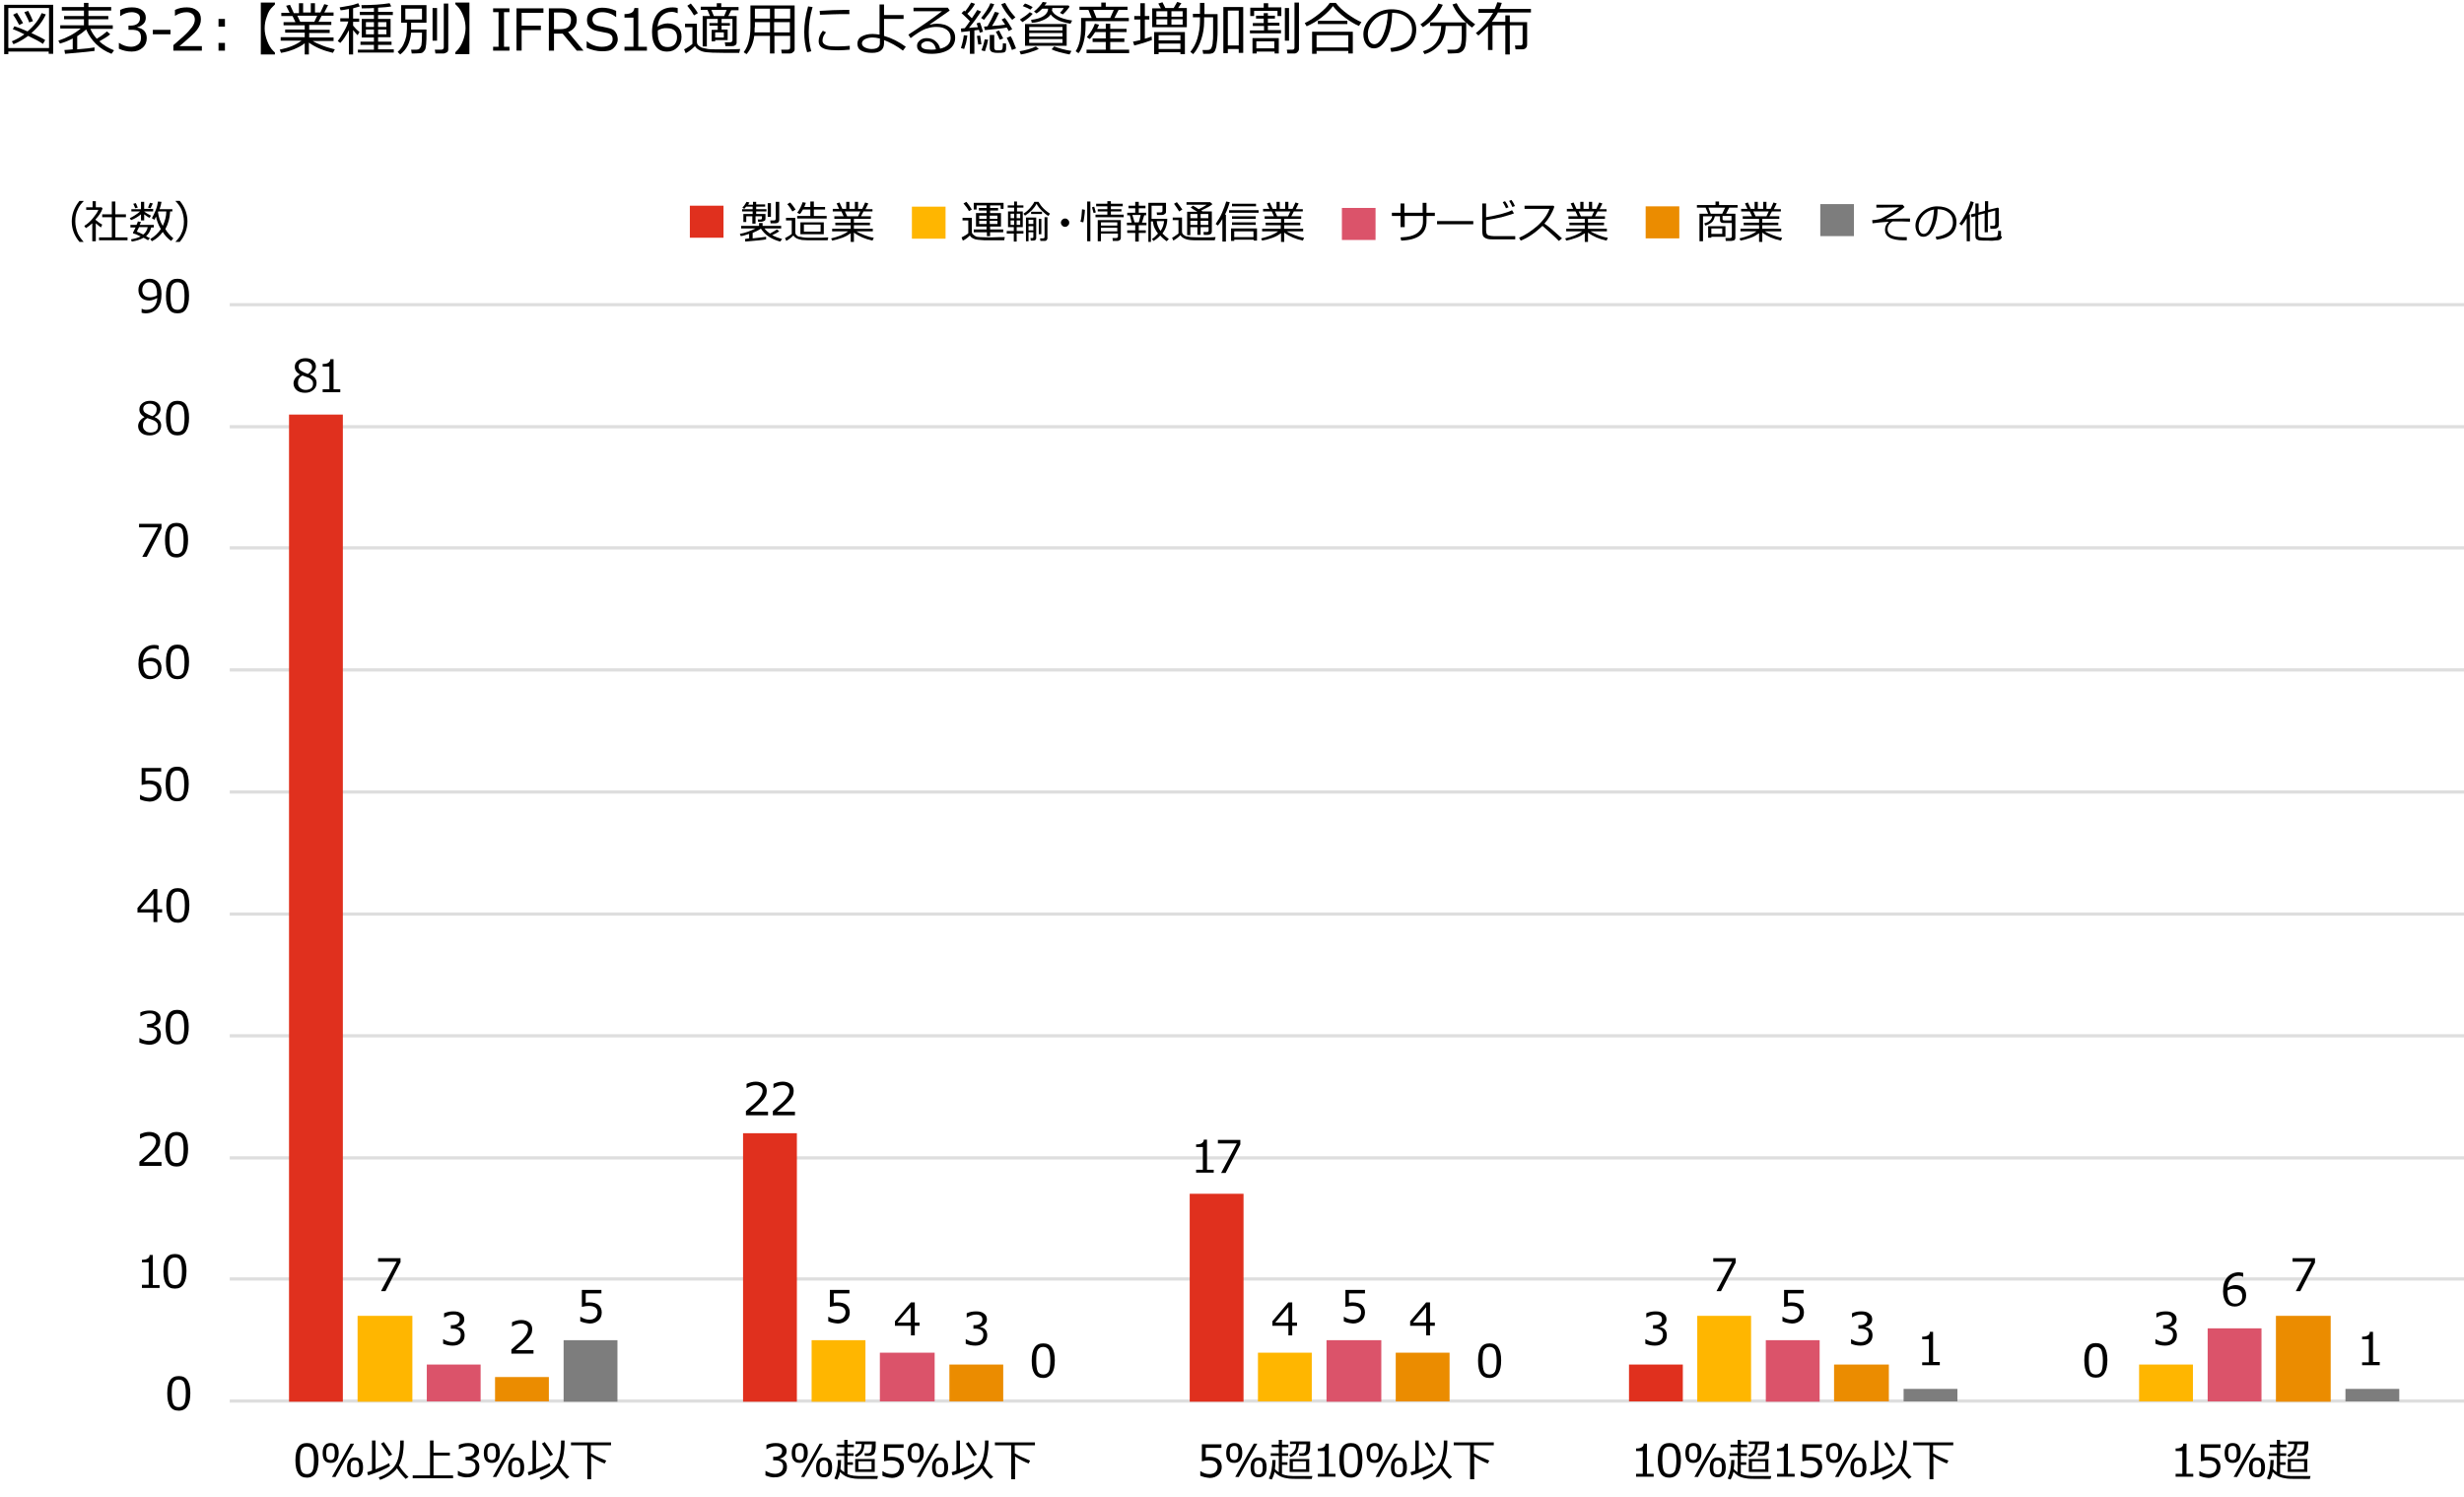 <?xml version="1.0" encoding="utf-8"?>
<!-- Generator: Adobe Illustrator 27.7.0, SVG Export Plug-In . SVG Version: 6.00 Build 0)  -->
<svg version="1.1" xmlns="http://www.w3.org/2000/svg" xmlns:xlink="http://www.w3.org/1999/xlink" x="0px" y="0px"
	 viewBox="0 0 769 467.1" style="enable-background:new 0 0 769 467.1;" xml:space="preserve">
<style type="text/css">
	.st0{fill:#D04A02;}
	.st1{fill:none;}
	.st2{fill:#FFFFFF;}
	.st3{fill:#FFB600;}
	.st4{fill:#E0301E;}
	.st5{fill:#EB8C00;}
	.st6{fill:#DB536A;}
	.st7{fill:#D93954;}
	.st8{fill:#7D7D7D;}
	.st9{fill:#464646;}
	.st10{fill:#2D2D2D;}
	.st11{fill:#DEDEDE;}
	.st12{opacity:0;}
	.st13{fill:#00CE00;}
	.st14{fill-rule:evenodd;clip-rule:evenodd;fill:#D04A02;}
	.st15{fill-rule:evenodd;clip-rule:evenodd;fill:#DEDEDE;}
	.st16{fill:none;stroke:#FFFFFF;stroke-linejoin:round;stroke-miterlimit:10;}
	.st17{enable-background:new    ;}
	.st18{fill:none;stroke:#000000;stroke-width:2;stroke-linecap:square;stroke-linejoin:round;stroke-miterlimit:10;}
	.st19{fill-rule:evenodd;clip-rule:evenodd;fill:#7D7D7D;}
	.st20{fill-rule:evenodd;clip-rule:evenodd;fill:#FFFFFF;stroke:#D04A02;stroke-linejoin:round;stroke-miterlimit:10;}
	.st21{fill-rule:evenodd;clip-rule:evenodd;fill:#FFB600;}
	.st22{fill:none;stroke:#DEDEDE;stroke-linejoin:round;stroke-miterlimit:10;}
</style>
<g id="template">
</g>
<g id="object">
	<g class="st12">
		<rect x="71.7" y="97" class="st0" width="139.4" height="370.1"/>
		<rect x="211.1" y="97" class="st13" width="139.4" height="370.1"/>
		<rect x="350.5" y="97" class="st0" width="139.4" height="370.1"/>
		<rect x="629.6" y="97" class="st0" width="139.4" height="370.1"/>
		<rect x="489.9" y="97" class="st13" width="139.4" height="370.1"/>
	</g>
	<g>
		<g>
			<path d="M15.3,16.1H2.6v0.8H1.3V1.5h15.3v15.3h-1.4V16.1z M2.6,15h12.7V2.5H2.6V15z M13.4,13.7c-1-0.7-2.5-1.5-4.6-2.5
				c-1.5,1.1-3,2-4.6,2.6l-0.5-0.9c1.4-0.6,2.7-1.3,3.9-2.2C6.3,10,5.1,9.5,4,9.1l0.5-0.9C5.5,8.5,6.8,9,8.6,9.8
				c2-1.7,3.5-3.6,4.4-5.7l1.3,0.4c-1,2.2-2.5,4.1-4.5,5.8c2.1,1,3.6,1.7,4.3,2.2L13.4,13.7z M6,7.8C5.2,6.3,4.6,5.3,4.1,4.6L5.3,4
				c0.3,0.5,1,1.6,1.9,3.2L6,7.8z M9.1,7C9,6.5,8.5,5.5,7.6,3.8l1.2-0.4c0.6,1.1,1.1,2.2,1.5,3.2L9.1,7z"/>
			<path d="M20.3,16.8l-0.2-1.2c0.6,0,1.5-0.1,2.6-0.2v-3.4c-1.3,0.7-2.6,1.2-4,1.6l-0.5-0.9c2.7-0.9,5.1-2.2,7-3.8h-6.4V7.9h7.4V6
				H20V5h6.2V3.3h-6.9V2.2h6.9V0.9h1.4v1.3h7.1v1.1h-7.1V5h6.2V6h-6.2v1.9h7.6V9h-7c0.5,1.2,1.2,2.2,2,3.1c1.5-0.9,2.5-1.7,3.2-2.3
				l1,0.9c-0.8,0.7-2,1.4-3.4,2.2c1.3,1.2,2.8,2.1,4.6,2.8l-0.8,1.1c-3.8-1.5-6.4-4.1-7.9-7.6c-0.8,0.7-1.7,1.4-2.8,2.1v4.1
				c2.6-0.2,4.4-0.4,5.4-0.6v1.1C29.1,16,26,16.3,20.3,16.8z"/>
			<path d="M37.1,15.2v-1.8h0.1c1.2,0.8,2.4,1.2,3.7,1.2c0.9,0,1.7-0.3,2.3-0.8c0.6-0.5,0.8-1.2,0.8-2.1c0-0.8-0.2-1.5-0.7-1.9
				S42,9.3,40.9,9.3h-0.8V8h0.6c0.9,0,1.7-0.2,2.2-0.6s0.8-1,0.8-1.7c0-0.6-0.2-1.1-0.7-1.4c-0.5-0.3-1.1-0.5-1.9-0.5
				c-1.2,0-2.4,0.4-3.5,1.2h-0.1V3.1c1.2-0.6,2.4-0.8,3.7-0.8c1.4,0,2.4,0.3,3.2,0.9c0.7,0.6,1.1,1.3,1.1,2.3c0,0.7-0.2,1.4-0.7,1.9
				s-1.1,0.9-1.9,1.1v0.1c1.9,0.3,2.9,1.5,2.9,3.3c0,1.2-0.4,2.2-1.3,3s-2,1.2-3.4,1.2C39.7,16.1,38.4,15.8,37.1,15.2z"/>
			<path d="M53.2,10.7h-5.5V9.3h5.5V10.7z"/>
			<path d="M63,15.8h-8.9v-1.7c0.9-0.8,2-1.7,3.2-2.8s2-2,2.6-2.8s0.9-1.6,0.9-2.4c0-0.7-0.2-1.3-0.7-1.7s-1.1-0.6-1.9-0.6
				c-1.2,0-2.4,0.4-3.5,1.1h-0.1V3.1c1.2-0.6,2.4-0.8,3.7-0.8c1.3,0,2.4,0.3,3.2,1c0.8,0.6,1.2,1.5,1.2,2.7c0,0.6-0.1,1.2-0.3,1.7
				s-0.5,1.1-0.9,1.6s-0.9,1.1-1.5,1.6s-1.9,1.8-4,3.5H63V15.8z"/>
			<path d="M70.2,8.3h-2V5.9h2V8.3z M70.2,15.8h-2v-2.4h2V15.8z"/>
			<path d="M85.8,0.8v0.6c-0.1,0.1-0.3,0.3-0.7,0.7c-0.8,0.7-1.4,1.7-1.8,3c-0.5,1.3-0.7,2.5-0.7,3.8c0,1.3,0.3,2.6,0.8,3.9
				c0.5,1.3,1.1,2.3,1.8,3l0.6,0.6v0.6h-4.4V0.8H85.8z"/>
			<path d="M87.7,16.5l-0.4-1c2.9-0.6,5.1-1.5,6.8-2.8h-6.5v-1.1h7.5v-1.4h-6.1v-1h6.1V7.9h-6.6v-1h3.7l-0.9-1.9h-3.5v-1h2.6
				l-1.1-2.2l1.2-0.3l1.2,2.6h1.6V1h1.3v2.9H97V1h1.3v2.9h1.7l1.2-2.6l1.2,0.3l-1.2,2.3h2.9v1h-3.7l-1,1.9h4v1h-6.9v1.5h6.4v1h-6.4
				v1.4h7.6v1.1h-6.5c0.8,0.5,1.9,1,3.2,1.5s2.6,0.8,3.7,1.1l-0.6,1.1c-3-0.7-5.4-1.7-7.5-3.2V17h-1.3v-3.5c-0.8,0.7-2,1.3-3.4,1.9
				C90.4,15.9,89.1,16.3,87.7,16.5z M92.8,4.9l0.9,1.9h4.4L99,4.9H92.8z"/>
			<path d="M106.2,13.4l-0.8-0.6c0.7-0.8,1.3-1.9,2-3.1c0.7-1.2,1.1-2.2,1.3-3h-2.5v-1h2.7V2.8c-1.1,0.2-2,0.4-2.6,0.4L106,2.3
				c0.8-0.1,1.7-0.3,2.9-0.5s2.1-0.5,2.9-0.8l0.5,1c-0.6,0.2-1.3,0.4-2.1,0.6v3.2h1.9v1h-1.9v1.2c0.5,0.6,1.1,1.3,2,2l-0.6,1
				c-0.5-0.5-0.9-1-1.4-1.6V17h-1.3V9.4C107.9,11.3,107,12.6,106.2,13.4z M111.7,16.5v-1h5V14h-4.2v-1h4.2v-1.3h-3.8V5.9h3.8V4.7
				h-4.4v-1h4.4V2.5c-1.1,0.1-2.2,0.1-3.2,0.1h-0.6l-0.1-1c3.4,0,6.3-0.2,8.8-0.6l0.5,1c-1,0.2-2.3,0.3-4.1,0.4v1.3h4.6v1H118v1.2
				h3.9v5.7H118V13h4.2v1H118v1.4h4.9v1H111.7z M116.7,6.9h-2.5v1.5h2.5V6.9z M116.7,9.2h-2.5v1.5h2.5V9.2z M120.6,6.9H118v1.5h2.6
				V6.9z M120.6,9.2H118v1.5h2.6V9.2z"/>
			<path d="M128.3,10.3c-0.3,3-1.4,5.2-3.4,6.7l-0.8-0.8c0.8-0.7,1.4-1.5,1.8-2.3s0.7-1.7,0.9-2.6c0.1-0.9,0.2-1.7,0.2-2.3V7.1h-1.8
				V1.6h7.9v5.5h-4.8v2.1h4.8V10c0,1.6,0,2.9-0.1,3.8s-0.2,1.5-0.4,1.8c-0.2,0.3-0.4,0.5-0.6,0.7s-0.6,0.3-0.9,0.3s-1,0.1-2,0.1
				c-0.3,0-0.5,0-0.6,0l-0.2-1.2h1.7c0.4,0,0.7-0.1,0.9-0.3c0.2-0.2,0.4-0.5,0.6-1c0.1-0.5,0.2-1.6,0.2-3.5v-0.5H128.3z M131.7,2.7
				h-5.2v3.4h5.2V2.7z M135,12.7V2.5h1.4v10.2H135z M138.3,16.7h-2.4l-0.2-1.2h2.1c0.2,0,0.4-0.1,0.5-0.2c0.1-0.1,0.2-0.3,0.2-0.5
				V1.1h1.4v14.2c0,0.4-0.1,0.8-0.4,1C139.1,16.5,138.8,16.7,138.3,16.7z"/>
			<path d="M146.5,16.9h-4.4v-0.6c0.1-0.1,0.3-0.3,0.6-0.6c0.7-0.7,1.3-1.7,1.8-3c0.5-1.4,0.8-2.7,0.8-3.9s-0.2-2.5-0.7-3.8
				c-0.5-1.3-1.1-2.3-1.8-3c-0.2-0.2-0.4-0.4-0.7-0.7V0.8h4.4V16.9z"/>
			<path d="M159,15.8h-5.1v-1.2h1.7V3.8h-1.7V2.6h5.1v1.2h-1.7v10.8h1.7V15.8z"/>
			<path d="M169.5,4h-6.7v4h6v1.4h-6v6.4h-1.6V2.6h8.4V4z"/>
			<path d="M182.1,15.8H180l-4.4-5.3h-2.7v5.3h-1.6V2.6h3.8c1.8,0,3,0.3,3.8,1s1.1,1.5,1.1,2.6c0,1.8-0.9,3.1-2.7,3.8L182.1,15.8z
				 M172.9,3.9v5.2h1.9c1.2,0,2.1-0.2,2.6-0.7s0.8-1.2,0.8-2.2c0-1.5-1-2.3-3.1-2.3H172.9z"/>
			<path d="M187.8,16c-1.5,0-3.1-0.4-4.7-1.1v-2h0.1c1.3,1.1,2.9,1.7,4.6,1.7c1.1,0,1.9-0.2,2.5-0.6c0.6-0.4,0.9-1,0.9-1.7
				c0-0.6-0.1-1-0.4-1.3s-0.7-0.6-1.3-0.7l-3-0.6c-1.1-0.2-1.9-0.6-2.5-1.2c-0.6-0.6-0.8-1.4-0.8-2.3c0-1.1,0.4-2,1.3-2.7
				s2-1.1,3.4-1.1c1.5,0,3,0.3,4.4,1v1.9h-0.1c-1.2-1-2.7-1.5-4.3-1.5c-0.9,0-1.7,0.2-2.2,0.6s-0.8,0.9-0.8,1.6
				c0,1.1,0.6,1.8,1.9,2.1c0.7,0.1,1.6,0.3,2.5,0.5c0.9,0.2,1.6,0.4,1.9,0.6c0.4,0.2,0.7,0.5,0.9,0.8s0.4,0.6,0.5,1s0.2,0.8,0.2,1.2
				c0,1.1-0.5,2.1-1.4,2.9S189.3,16,187.8,16z"/>
			<path d="M201.9,15.8h-7v-1.2h2.8V5.5h-2.8V4.4c1.1,0,1.8-0.2,2.3-0.5s0.7-0.8,0.8-1.4h1.2v12.1h2.7V15.8z"/>
			<path d="M211.5,2.5v1.6h-0.1c-0.5-0.2-1.1-0.4-1.7-0.4c-1.3,0-2.3,0.4-3.1,1.2s-1.2,2-1.4,3.4c1.1-0.7,2.2-1,3.2-1
				c1.3,0,2.3,0.4,3.1,1.1c0.8,0.7,1.2,1.7,1.2,3.1c0,1.3-0.4,2.4-1.3,3.3s-1.9,1.3-3.2,1.3c-1.5,0-2.7-0.5-3.5-1.6
				s-1.2-2.5-1.2-4.5c0-2.4,0.6-4.3,1.7-5.7c1.1-1.3,2.7-2,4.8-2C210.6,2.3,211.1,2.4,211.5,2.5z M205.3,9.5c0,0.5,0,0.8,0,0.9
				c0,1.4,0.3,2.5,0.8,3.2c0.5,0.8,1.3,1.1,2.3,1.1c0.9,0,1.6-0.3,2.1-0.8c0.5-0.6,0.8-1.3,0.8-2.3c0-0.8-0.2-1.5-0.7-2
				s-1.3-0.8-2.4-0.8C207.1,8.7,206.2,9,205.3,9.5z"/>
			<path d="M230.7,16.5l-4.9,0c-2.7,0-4.6-0.1-5.4-0.2s-1.6-0.3-2.2-0.7c-0.6-0.3-1-0.7-1.3-1.2c-1,1-1.9,1.7-2.9,2.2l-0.5-1.2
				c0.3-0.1,0.8-0.4,1.4-0.8c0.6-0.4,1-0.7,1.2-0.9V8.5h-2.3V7.4h3.7V13c0,0.6,0.2,1,0.6,1.3s0.8,0.6,1.4,0.7s1,0.2,1.5,0.3
				s1.8,0.1,4,0.1c2.8,0,4.9,0,6-0.1L230.7,16.5z M216.6,4.8c-0.5-0.9-1.2-1.9-2.1-3l1.1-0.7c0.9,1.1,1.7,2.1,2.2,3L216.6,4.8z
				 M223.2,12.6v0.3h-1.1V9.3h1.9V8h-2.6V7.2h2.6V5.9h-3.4v8.6h-1.3V5h2.3l-0.8-1.9h-2.1v-1h5V1h1.4v1.2h5.4v1h-2.3L227.3,5h2.6v8.3
				c0,0.3-0.1,0.6-0.4,0.8c-0.3,0.2-0.6,0.3-1,0.3h-2.1l-0.2-1.2h1.7c0.2,0,0.3-0.1,0.5-0.2c0.1-0.1,0.2-0.2,0.2-0.4V5.9h-3.4v1.3
				h2.6V8h-2.6v1.2h1.9v3.3H223.2z M222.8,5h3.2l0.8-1.9h-4.8L222.8,5z M225.9,10.1h-2.7v1.6h2.7V10.1z"/>
			<path d="M246.6,11.2h-4.9v5.5h-1.4v-5.5h-4.9c-0.3,2.3-1.1,4.2-2.4,5.7l-0.9-0.6c0.8-1.1,1.3-2.2,1.6-3.5
				c0.3-1.2,0.5-2.7,0.5-4.2V1.7H248v13.7c0,0.4-0.2,0.7-0.5,0.9c-0.3,0.3-0.7,0.4-1.1,0.4h-2.4l-0.2-1.2h2c0.6,0,0.8-0.2,0.8-0.7
				V11.2z M235.5,10.1h4.8V6.9h-4.7v1.5C235.5,8.5,235.5,9.1,235.5,10.1z M240.3,2.7h-4.7v3.1h4.7V2.7z M246.6,5.8V2.7h-4.9v3.1
				H246.6z M241.6,10.1h4.9V6.9h-4.9V10.1z"/>
			<path d="M253.2,16l-1.3,0.3c-0.6-1.9-0.9-4-0.9-6.3c0-2.5,0.4-5.1,1.2-8l1.4,0.2c-0.8,2.7-1.2,5.3-1.2,7.8
				C252.4,12.1,252.6,14.1,253.2,16z M265.2,15.5c-1.2,0.1-2.4,0.2-3.6,0.2c-1.6,0-2.8-0.1-3.7-0.3c-0.8-0.2-1.4-0.5-1.8-0.9
				s-0.6-1-0.6-1.7c0-1,0.4-2.1,1.3-3.2l1,0.5c-0.7,0.8-1.1,1.6-1.1,2.6c0,0.5,0.2,0.8,0.6,1.1s0.9,0.5,1.6,0.6
				c0.7,0.1,1.6,0.1,2.8,0.1c1.2,0,2.4-0.1,3.5-0.2V15.5z M265.1,4.4c-0.9,0-1.8,0-2.6,0c-1.2,0-3.4,0.1-6.6,0.2
				c0-0.3,0-0.7-0.1-1.2c3-0.2,5.5-0.3,7.4-0.3c0.9,0,1.6,0,1.9,0v0.1C265,3.5,265.1,3.9,265.1,4.4z"/>
			<path d="M282.7,14.6l-0.9,1.2c-0.8-0.6-1.8-1.3-2.9-1.9c-1.1-0.6-2.2-1.1-3-1.4l0,1c0,2-1.3,3-3.7,3c-1.4,0-2.5-0.2-3.4-0.7
				s-1.2-1.2-1.2-2.2c0-0.9,0.4-1.7,1.3-2.2s2-0.8,3.4-0.8c0.7,0,1.4,0.1,2.2,0.2V1.4h1.4v3.3h6.1v1.2h-6.1v5.3
				C278.3,11.9,280.5,13,282.7,14.6z M274.5,12c-0.8-0.2-1.6-0.3-2.2-0.3c-0.9,0-1.7,0.2-2.3,0.5s-1,0.8-1,1.3c0,0.5,0.3,1,0.9,1.3
				c0.6,0.3,1.3,0.5,2.1,0.5c1.7,0,2.6-0.6,2.6-1.8V12z"/>
			<path d="M293.4,15.2c2.2-0.5,3.3-1.7,3.3-3.4c0-1.1-0.4-1.9-1.2-2.5s-1.9-0.9-3.2-0.9c-0.9,0-1.8,0.1-2.7,0.4
				c-0.9,0.2-1.9,0.7-3,1.4c-1.1,0.7-1.9,1.3-2.4,1.7l-0.7-1.1c3.6-2.3,7.1-4.7,10.5-7.3l-8.9,0V2.4h10.7l0.6,0.9l-6.2,4.3l0.1,0.1
				c0.7-0.2,1.4-0.3,2.1-0.3c1.7,0,3.1,0.4,4.1,1.2c1.1,0.8,1.6,1.8,1.6,3.2c0,1.6-0.7,2.8-2,3.7c-1.3,0.8-3.1,1.3-5.3,1.3
				c-3.1,0-4.6-0.8-4.6-2.5c0-0.7,0.3-1.2,0.9-1.7s1.3-0.7,2.1-0.7c1.1,0,2,0.3,2.7,0.9S293.2,14.1,293.4,15.2z M292.1,15.4
				c-0.3-1.7-1.3-2.5-2.7-2.5c-0.5,0-0.9,0.1-1.3,0.4c-0.4,0.2-0.6,0.5-0.6,0.9c0,0.9,1,1.3,3.1,1.3
				C291.1,15.5,291.6,15.5,292.1,15.4z"/>
			<path d="M300.9,15.3l-1-0.3c0.5-1.6,0.8-3,0.9-4l1.1,0.1c-0.1,0.7-0.2,1.4-0.4,2.3C301.2,14.3,301,14.9,300.9,15.3z M302.7,16.9
				V9.7L300,10l-0.1-1.1l1.2-0.1c0.5-0.6,1-1.3,1.6-2.2c-0.4-0.4-1.3-1.3-2.6-2.5l0.8-0.8l0.3,0.3c0.8-1,1.4-1.9,1.9-2.8l1.2,0.4
				c-0.6,1.1-1.4,2.1-2.4,3.1c0.6,0.6,1,1,1.4,1.4c0.8-1.1,1.3-2,1.7-2.6l1.2,0.5c-1.2,1.8-2.5,3.6-3.8,5.1c1.2-0.1,2.1-0.2,2.8-0.2
				c-0.2-0.5-0.3-0.9-0.4-1.2l1-0.3c0.2,0.3,0.5,1.3,1,2.9l-1,0.3l-0.3-0.9c-0.5,0.1-0.9,0.1-1.4,0.2v7.3H302.7z M305.3,13.9
				c-0.1-0.6-0.2-1.5-0.4-2.7l1-0.1l0.4,2.7L305.3,13.9z M307.1,6.2l-0.9-0.6c0.5-0.6,1.1-1.4,1.7-2.3s1-1.7,1.2-2.3l1.2,0.3
				c-0.4,0.9-0.8,1.8-1.5,2.7S307.6,5.6,307.1,6.2z M307.4,16l-1.1-0.3c0.5-1.2,0.8-2.3,1-3.4l1.1,0.1
				C308.2,13.4,307.9,14.6,307.4,16z M307.4,9.4l-0.3-1.1c0.2,0,0.5,0,1.1-0.1c0.8-1.4,1.6-2.9,2.3-4.5l1.3,0.3
				c-0.6,1.3-1.3,2.7-2.2,4.1c1.6-0.1,3-0.2,4.1-0.4c-0.4-0.6-0.7-1.1-1.1-1.6l1-0.5c0.7,0.8,1.4,2,2.3,3.5l-1.1,0.6
				c-0.1-0.3-0.3-0.6-0.6-1.1C312.7,8.9,310.4,9.1,307.4,9.4z M309.1,10.9h1.2v4.1c0,0.2,0.1,0.4,0.2,0.5c0.2,0.1,0.3,0.2,0.4,0.2
				c0.1,0,0.6,0,1.3,0c0.2,0,0.4-0.1,0.5-0.2c0.1-0.1,0.2-0.3,0.2-0.5c0-0.2,0.1-0.7,0.1-1.5l1,0.1v1.6c0,0.3-0.1,0.6-0.2,0.8
				s-0.4,0.4-0.7,0.4c-0.3,0.1-0.9,0.1-1.7,0.1c-0.5,0-0.9,0-1.2-0.1h0c-0.8-0.1-1.3-0.6-1.3-1.4V10.9z M312,12.4
				c-0.2-0.6-0.6-1.4-1.2-2.5l1-0.4c0.5,0.9,0.9,1.7,1.3,2.5L312,12.4z M315.9,6.2c-0.6-0.6-1.2-1.4-1.9-2.3c-0.7-1-1.2-1.8-1.5-2.6
				l1.2-0.4c0.3,0.6,0.8,1.4,1.4,2.3s1.3,1.6,1.8,2.2L315.9,6.2z M315.8,15.6c-0.1-0.5-0.4-1.1-0.7-1.9c-0.4-0.8-0.7-1.5-0.9-1.9
				l1.2-0.5c0.5,0.7,1,2,1.7,3.8L315.8,15.6z"/>
			<path d="M318.6,17l-0.4-1c0.7-0.1,1.6-0.3,2.7-0.6s1.8-0.6,2.4-0.9l0.9,0.8c-0.6,0.3-1.5,0.6-2.7,1
				C320.3,16.7,319.4,16.9,318.6,17z M319.1,6.9l-0.8-0.8c1.1-0.7,2.2-1.4,3.1-2.3l0.9,0.5C321.5,5.3,320.4,6.1,319.1,6.9z M321.6,3
				c-0.5-0.3-1.3-0.7-2.4-1.1l0.7-0.8c0.7,0.2,1.5,0.6,2.4,1.1L321.6,3z M319.9,14.4V7.5h13v6.8H319.9z M321.2,9.5h10.4V8.4h-10.4
				V9.5z M321.2,11.4h10.4v-1.1h-10.4V11.4z M331.6,12.2h-10.4v1.2h10.4V12.2z M328.4,2.7c0,0.2,0,0.3-0.1,0.5
				c0.2,0.6,0.7,1.2,1.7,1.8s2.5,1.1,4.6,1.4l-0.5,1c-1.8-0.3-3.2-0.7-4.1-1.2s-1.6-1-2.1-1.7c-0.4,0.7-1.2,1.3-2.4,1.8
				s-2.3,0.8-3.5,0.8l-0.2-0.9c1.7-0.2,3-0.6,3.9-1.2s1.4-1.4,1.4-2.2V2.7h-1.8c-0.7,0.7-1.3,1.2-1.8,1.5l-0.8-0.6
				c0.5-0.4,1.1-0.9,1.6-1.5s0.9-1,1.1-1.5l1.3,0.2c-0.3,0.4-0.5,0.7-0.7,0.9h7.5l0.3,0.4c-0.7,1-1.4,1.8-2.1,2.4l-0.9-0.5
				c0.3-0.3,0.8-0.8,1.2-1.5H328.4z M333.8,17c-2.5-0.5-4.4-1-5.6-1.6l0.8-0.9c1.6,0.6,3.4,1.1,5.4,1.4L333.8,17z"/>
			<path d="M338.8,6.5v1.5c0,1.9-0.2,3.6-0.6,5.1c-0.4,1.5-0.9,2.7-1.6,3.5l-0.9-0.6c1.2-1.8,1.7-4.3,1.7-7.6V5.6h3.3l-1-2.5h-2.8
				v-1h6.8V0.8h1.4v1.3h6.8v1h-2.8l-1.3,2.5h4.5v1H338.8z M339.1,16.6v-1.1h6v-2.4h-4.1V12h4.1v-2h-3.3c-0.6,0.9-1.1,1.6-1.7,2.2
				l-0.9-0.6c1.2-1.4,2-2.8,2.5-4.2l1.3,0.3c-0.2,0.4-0.3,0.8-0.6,1.3h2.7V7.4h1.4v1.6h5.1v1h-5.1v2h4.4v1.1h-4.4v2.4h5.9v1.1H339.1
				z M342.2,5.6h4.3l1.1-2.5h-6.4L342.2,5.6z"/>
			<path d="M354,14.2l-0.4-1.2c0.7-0.1,1.4-0.3,2.3-0.5V6.1H354V5h1.9V1h1.4v4h1.4v1.1h-1.4v6c0.8-0.2,1.5-0.5,2.1-0.7l0.1,1.1
				C358.5,12.9,356.7,13.5,354,14.2z M359.6,8.6v-6h2.7l-0.8-1.5l1.3-0.4l0.9,1.8h2.6l1.1-1.9l1.3,0.4l-1,1.5h2.7v6H359.6z
				 M368.4,16.3h-6.8v0.6h-1.4V10h9.6v6.9h-1.4V16.3z M364.3,5.2V3.5h-3.4v1.7H364.3z M364.3,7.7V6h-3.4v1.7H364.3z M368.4,12.6V11
				h-6.8v1.6H368.4z M361.6,15.3h6.8v-1.7h-6.8V15.3z M365.6,3.5v1.7h3.5V3.5H365.6z M365.6,6v1.7h3.5V6H365.6z"/>
			<path d="M375.8,6.8c0,1.8-0.3,3.7-0.9,5.5c-0.6,1.8-1.4,3.4-2.5,4.6l-0.9-0.7c0.9-1.1,1.7-2.5,2.2-4.2c0.5-1.7,0.8-3.5,0.8-5.5
				V5.4h-2.2V4.3h2.2V0.9h1.4v3.5h4.1v2.4l0,2.6c0,0.9,0,1.8-0.1,2.8c-0.1,1-0.2,1.8-0.3,2.4c-0.2,0.6-0.3,1.1-0.5,1.4
				c-0.2,0.3-0.4,0.5-0.7,0.6s-0.6,0.2-1,0.2h-1.9l-0.2-1.2h1.4c0.3,0,0.6,0,0.8-0.1c0.2-0.1,0.4-0.2,0.5-0.4s0.2-0.4,0.3-0.8
				c0.1-0.3,0.2-0.8,0.2-1.4c0.1-0.6,0.1-1.1,0.1-1.7s0-1.9,0-3.9V5.4h-2.8V6.8z M386.6,15.3h-3.4v1.3h-1.4V2.2h6.2v14.3h-1.4V15.3z
				 M383.2,14.2h3.4V3.3h-3.4V14.2z"/>
			<path d="M390.1,10.5v-1h4.4V8.1H391V7.2h3.4V5.8H392V4.9h2.4V4.1h1.3v0.8h2.2v0.9h-2.2v1.3h3.6v0.9h-3.6v1.4h4.1v1H390.1z
				 M398.7,5V3.4h-7.3V5h-1.2V2.4h4.2V1h1.4v1.3h4.1V5H398.7z M397.8,16.1h-5.6v0.6h-1.3v-4.8h8.2v4.8h-1.3V16.1z M392.1,15.1h5.6
				v-2.2h-5.6V15.1z M401,12.6V2.5h1.3v10.2H401z M403.9,16.7h-2.1l-0.2-1.2h1.7c0.5,0,0.7-0.2,0.7-0.7v-14h1.4v14.5
				c0,0.4-0.2,0.7-0.5,1C404.6,16.6,404.3,16.7,403.9,16.7z"/>
			<path d="M424.1,8.1c-1.2-0.5-2.7-1.4-4.2-2.5s-2.9-2.4-3.9-3.7c-0.8,1.1-2,2.3-3.5,3.5c-1.5,1.2-3.1,2.1-4.7,2.8l-0.6-1
				c1.5-0.7,3-1.7,4.5-2.9s2.6-2.3,3.3-3.4h1.9c0.9,1.2,2.2,2.4,3.7,3.5c1.6,1.1,3,2,4.3,2.5L424.1,8.1z M420.8,15.9h-9.9v0.9h-1.4
				V9.9h12.7v6.8h-1.4V15.9z M410.9,14.8h9.9V11h-9.9V14.8z M420.5,7.5h-9.2V6.5h9.2V7.5z"/>
			<path d="M434.2,16.2l-0.3-1.2c1.9-0.2,3.5-0.7,4.8-1.6c1.3-0.9,2-2.3,2-4.1c0-1.6-0.5-2.9-1.6-3.8C438,4.5,436.4,4,434.5,4
				c-0.1,3.2-0.6,5.8-1.7,7.9s-2.4,3.2-4,3.2c-1,0-1.8-0.4-2.4-1.3c-0.6-0.8-0.9-1.9-0.9-3.1c0-2,0.9-3.8,2.6-5.4
				c1.7-1.6,3.8-2.4,6.2-2.4c2.2,0,4.1,0.6,5.5,1.7c1.4,1.1,2.2,2.6,2.2,4.6c0,2.2-0.7,3.9-2.2,5.1S436.5,16,434.2,16.2z M433.1,4.1
				c-1.7,0.3-3.2,1-4.4,2.3s-1.8,2.7-1.8,4.3c0,0.9,0.2,1.6,0.5,2.2c0.4,0.6,0.9,0.9,1.5,0.9c1.1,0,2.1-1,2.9-3.1
				C432.6,8.7,433.1,6.4,433.1,4.1z"/>
			<path d="M444.1,8.5l-0.8-0.9c1.1-0.7,2.2-1.7,3.3-3c1.1-1.3,1.9-2.4,2.3-3.5l1.4,0.4C449,4.3,446.9,6.7,444.1,8.5z M444.6,16.9
				l-0.5-0.9c1.9-0.6,3.3-1.5,4.2-2.8s1.4-3,1.5-5.1h-3.5V7h11.2c-1.9-1.7-3.3-3.6-4.2-5.6l1.3-0.4c1.3,2.6,3.2,4.8,5.8,6.6l-1,1
				c-0.7-0.5-1.3-1-1.8-1.6v4.1c0,1.1-0.1,2-0.2,2.8s-0.4,1.3-0.6,1.6c-0.2,0.3-0.5,0.6-0.9,0.8s-0.7,0.3-1.1,0.3s-1.1,0.1-2.2,0.1
				h-0.7l-0.2-1.2h2.3c0.7,0,1.2-0.3,1.6-0.8s0.6-1.7,0.6-3.5V8.1h-5c-0.1,2.6-0.8,4.6-2,5.9S446.5,16.4,444.6,16.9z"/>
			<path d="M464.3,8.3c-0.9,1-1.9,1.9-2.9,2.8l-0.8-0.8c1-0.7,2-1.7,3-2.9s1.8-2.4,2.4-3.4h-4.6V2.8h5.1c0.4-0.8,0.6-1.5,0.8-2.1
				l1.4,0.2c-0.2,0.6-0.4,1.3-0.7,1.9h9.8v1.1h-10.3c-0.5,1-1.2,1.9-1.9,2.9h4.2V4.8h1.4v2.1h5.4v7c0,0.4-0.1,0.8-0.4,1.1
				s-0.7,0.4-1.2,0.4h-2l-0.2-1.2h1.7c0.5,0,0.7-0.2,0.7-0.7V7.9h-4v9.1h-1.4V7.9h-4v7.7h-1.4V8.3z"/>
		</g>
	</g>
	<g>
		<path class="st22" d="M71.7,399.2H769 M71.7,361.4H769 M71.7,323.3H769 M71.7,285.3H769 M71.7,247.2H769 M71.7,209.1H769
			 M71.7,171H769 M71.7,133.2H769 M71.7,95.1H769"/>
	</g>
	<g>
		<path class="st22" d="M71.7,437.3H769"/>
	</g>
	<g>
		<rect x="90.2" y="129.4" class="st4" width="16.8" height="308.1"/>
		<rect x="111.6" y="410.7" class="st3" width="17.1" height="26.8"/>
		<rect x="133.2" y="425.9" class="st6" width="16.8" height="11.5"/>
		<rect x="154.5" y="429.8" class="st5" width="16.8" height="7.6"/>
		<rect x="175.9" y="418.3" class="st8" width="16.8" height="19.2"/>
		<g>
			<g class="st17">
				<path d="M93.6,116.9L93.6,116.9c-1.1-0.7-1.6-1.4-1.6-2.4c0-0.8,0.3-1.4,0.9-1.9s1.4-0.8,2.4-0.8c1,0,1.8,0.2,2.4,0.7
					s0.9,1.1,0.9,1.9c0,0.5-0.2,1-0.5,1.4c-0.3,0.4-0.7,0.8-1.3,1v0.1c1.3,0.6,2,1.4,2,2.6c0,0.9-0.3,1.6-1,2.2s-1.5,0.9-2.6,0.9
					c-1.1,0-2-0.3-2.6-0.8s-1-1.3-1-2.2C91.7,118.4,92.3,117.5,93.6,116.9z M94.4,117.2c-1,0.5-1.4,1.3-1.4,2.3
					c0,0.7,0.2,1.2,0.7,1.6s1,0.6,1.7,0.6c0.7,0,1.3-0.2,1.7-0.5s0.6-0.8,0.6-1.5c0-0.4-0.1-0.8-0.3-1s-0.5-0.5-0.8-0.7
					C96.1,117.8,95.5,117.6,94.4,117.2z M97.4,114.5c0-0.5-0.2-0.9-0.6-1.2s-0.9-0.5-1.5-0.5c-0.6,0-1.1,0.1-1.5,0.4
					c-0.4,0.3-0.6,0.7-0.6,1.2c0,0.5,0.2,1,0.7,1.3s1.2,0.7,2.2,1C97,116.1,97.4,115.4,97.4,114.5z"/>
				<path d="M106.2,122.4h-5.5v-0.9h2.1v-7.1h-2.1v-0.8c0.8,0,1.4-0.1,1.8-0.4s0.6-0.6,0.6-1.1h1v9.4h2.1V122.4z"/>
			</g>
		</g>
		<g>
			<g class="st17">
				<path d="M124.9,394.1l-4.6,8.9h-1.4l4.9-9.2H118v-1.1h7V394.1z"/>
			</g>
		</g>
		<g>
			<g class="st17">
				<path d="M138.3,419.4V418h0.1c0.9,0.6,1.9,0.9,2.9,0.9c0.7,0,1.3-0.2,1.8-0.6c0.4-0.4,0.7-0.9,0.7-1.7c0-0.7-0.2-1.1-0.6-1.4
					s-1-0.5-1.9-0.5h-0.6v-1.1h0.5c0.7,0,1.3-0.2,1.7-0.5s0.6-0.8,0.6-1.3c0-0.5-0.2-0.9-0.5-1.1c-0.4-0.3-0.9-0.4-1.5-0.4
					c-0.9,0-1.8,0.3-2.8,0.9h-0.1v-1.3c0.9-0.4,1.9-0.6,2.9-0.6c1.1,0,1.9,0.2,2.5,0.7c0.6,0.4,0.9,1,0.9,1.8c0,0.6-0.2,1.1-0.6,1.5
					s-0.9,0.7-1.5,0.8v0.1c1.5,0.3,2.2,1.1,2.2,2.6c0,0.9-0.3,1.7-1,2.3s-1.6,0.9-2.7,0.9C140.3,420,139.3,419.8,138.3,419.4z"/>
			</g>
		</g>
		<g>
			<g class="st17">
				<path d="M166.5,422.5h-6.9v-1.3c0.7-0.6,1.5-1.4,2.5-2.2c0.9-0.8,1.6-1.6,2-2.2s0.7-1.3,0.7-1.9c0-0.6-0.2-1-0.6-1.3
					c-0.4-0.3-0.9-0.5-1.5-0.5c-0.9,0-1.9,0.3-2.8,0.9h-0.1v-1.3c0.9-0.4,1.9-0.7,2.9-0.7c1,0,1.9,0.3,2.5,0.8
					c0.6,0.5,0.9,1.2,0.9,2.1c0,0.5-0.1,0.9-0.2,1.3c-0.2,0.4-0.4,0.8-0.7,1.2s-0.7,0.8-1.2,1.3s-1.5,1.4-3.1,2.7h5.6V422.5z"/>
			</g>
		</g>
		<g>
			<g class="st17">
				<path d="M181.1,412.4V411h0.1c0.9,0.6,1.8,0.9,2.8,0.9c0.7,0,1.3-0.2,1.8-0.6c0.4-0.4,0.7-1,0.7-1.7c0-1.3-0.9-2-2.8-2
					c-0.5,0-1.2,0.1-2.1,0.3v-5.3h6.1v1.1h-4.9v2.9c0.6-0.1,1-0.1,1.2-0.1c1.2,0,2.2,0.3,2.8,0.8s1,1.3,1,2.3c0,1-0.3,1.9-1,2.5
					c-0.7,0.6-1.6,1-2.7,1C183,413,182,412.8,181.1,412.4z"/>
			</g>
		</g>
	</g>
	<g>
		<rect x="231.9" y="353.7" class="st4" width="16.8" height="83.8"/>
		<rect x="253.3" y="418.3" class="st3" width="16.8" height="19.2"/>
		<rect x="274.6" y="422.2" class="st6" width="17.1" height="15.2"/>
		<rect x="296.3" y="425.9" class="st5" width="16.8" height="11.5"/>
		<g>
			<g class="st17">
				<path d="M239.7,348.1h-6.9v-1.3c0.7-0.6,1.5-1.4,2.5-2.2c0.9-0.8,1.6-1.6,2-2.2s0.7-1.3,0.7-1.9c0-0.6-0.2-1-0.6-1.3
					c-0.4-0.3-0.9-0.5-1.5-0.5c-0.9,0-1.9,0.3-2.8,0.9H233v-1.3c0.9-0.4,1.9-0.7,2.9-0.7c1,0,1.9,0.3,2.5,0.8s0.9,1.2,0.9,2.1
					c0,0.5-0.1,0.9-0.2,1.3c-0.2,0.4-0.4,0.8-0.7,1.2s-0.7,0.8-1.2,1.3s-1.5,1.4-3.1,2.7h5.6V348.1z"/>
				<path d="M248.1,348.1h-6.9v-1.3c0.7-0.6,1.5-1.4,2.5-2.2c0.9-0.8,1.6-1.6,2-2.2s0.7-1.3,0.7-1.9c0-0.6-0.2-1-0.6-1.3
					c-0.4-0.3-0.9-0.5-1.5-0.5c-0.9,0-1.9,0.3-2.8,0.9h-0.1v-1.3c0.9-0.4,1.9-0.7,2.9-0.7c1,0,1.9,0.3,2.5,0.8s0.9,1.2,0.9,2.1
					c0,0.5-0.1,0.9-0.2,1.3c-0.2,0.4-0.4,0.8-0.7,1.2s-0.7,0.8-1.2,1.3s-1.5,1.4-3.1,2.7h5.6V348.1z"/>
			</g>
		</g>
		<g>
			<g class="st17">
				<path d="M258.5,412.4V411h0.1c0.9,0.6,1.8,0.9,2.8,0.9c0.7,0,1.3-0.2,1.8-0.6c0.4-0.4,0.7-1,0.7-1.7c0-1.3-0.9-2-2.8-2
					c-0.5,0-1.2,0.1-2.1,0.3v-5.3h6.1v1.1h-4.9v2.9c0.6-0.1,1-0.1,1.2-0.1c1.2,0,2.2,0.3,2.8,0.8s1,1.3,1,2.3c0,1-0.3,1.9-1,2.5
					c-0.7,0.6-1.6,1-2.7,1C260.3,413,259.4,412.8,258.5,412.4z"/>
			</g>
		</g>
		<g>
			<g class="st17">
				<path d="M287,413.8h-1.5v3h-1.2v-3h-5v-1.4l5-5.9h1.2v6.3h1.5V413.8z M284.2,412.8V408l-4.1,4.8H284.2z"/>
			</g>
		</g>
		<g>
			<g class="st17">
				<path d="M301.4,419.4V418h0.1c0.9,0.6,1.9,0.9,2.9,0.9c0.7,0,1.3-0.2,1.8-0.6c0.4-0.4,0.7-0.9,0.7-1.7c0-0.7-0.2-1.1-0.6-1.4
					s-1-0.5-1.9-0.5h-0.6v-1.1h0.5c0.7,0,1.3-0.2,1.7-0.5s0.6-0.8,0.6-1.3c0-0.5-0.2-0.9-0.5-1.1c-0.4-0.3-0.9-0.4-1.5-0.4
					c-0.9,0-1.8,0.3-2.8,0.9h-0.1v-1.3c0.9-0.4,1.9-0.6,2.9-0.6c1.1,0,1.9,0.2,2.5,0.7c0.6,0.4,0.9,1,0.9,1.8c0,0.6-0.2,1.1-0.6,1.5
					s-0.9,0.7-1.5,0.8v0.1c1.5,0.3,2.2,1.1,2.2,2.6c0,0.9-0.3,1.7-1,2.3s-1.6,0.9-2.7,0.9C303.4,420,302.3,419.8,301.4,419.4z"/>
			</g>
		</g>
		<g>
			<g class="st17">
				<path d="M325.6,430.1c-1.2,0-2.1-0.4-2.7-1.3s-0.9-2.2-0.9-4.1s0.3-3.2,0.9-4.1c0.6-0.9,1.5-1.3,2.7-1.3c1.2,0,2.1,0.4,2.7,1.3
					c0.6,0.9,0.9,2.2,0.9,4c0,1.8-0.3,3.2-0.9,4.1C327.6,429.6,326.8,430.1,325.6,430.1z M325.6,420.4c-0.8,0-1.3,0.3-1.7,0.9
					c-0.4,0.6-0.5,1.7-0.5,3.4c0,1.6,0.2,2.8,0.5,3.4s0.9,0.9,1.7,0.9s1.3-0.3,1.7-0.9c0.3-0.6,0.5-1.8,0.5-3.4
					c0-1.6-0.2-2.7-0.5-3.4C326.9,420.7,326.3,420.4,325.6,420.4z"/>
			</g>
		</g>
	</g>
	<g>
		<rect x="371.3" y="372.6" class="st4" width="16.8" height="64.9"/>
		<rect x="392.6" y="422.2" class="st3" width="16.8" height="15.2"/>
		<rect x="414" y="418.3" class="st6" width="17.1" height="19.2"/>
		<rect x="435.6" y="422.2" class="st5" width="16.8" height="15.2"/>
		<g>
			<g class="st17">
				<path d="M378.8,366h-5.5v-0.9h2.1V358h-2.1v-0.8c0.8,0,1.4-0.1,1.8-0.4s0.6-0.6,0.6-1.1h1v9.4h2.1V366z"/>
				<path d="M387.1,357.2l-4.6,8.9h-1.4l4.9-9.2h-5.9v-1.1h7V357.2z"/>
			</g>
		</g>
		<g>
			<g class="st17">
				<path d="M404.8,413.8h-1.5v3h-1.2v-3h-5v-1.4l5-5.9h1.2v6.3h1.5V413.8z M402.1,412.8V408l-4.1,4.8H402.1z"/>
			</g>
		</g>
		<g>
			<g class="st17">
				<path d="M419.4,412.4V411h0.1c0.9,0.6,1.8,0.9,2.8,0.9c0.7,0,1.3-0.2,1.8-0.6c0.4-0.4,0.7-1,0.7-1.7c0-1.3-0.9-2-2.8-2
					c-0.5,0-1.2,0.1-2.1,0.3v-5.3h6.1v1.1H421v2.9c0.6-0.1,1-0.1,1.2-0.1c1.2,0,2.2,0.3,2.8,0.8s1,1.3,1,2.3c0,1-0.3,1.9-1,2.5
					c-0.7,0.6-1.6,1-2.7,1C421.2,413,420.2,412.8,419.4,412.4z"/>
			</g>
		</g>
		<g>
			<g class="st17">
				<path d="M447.8,413.8h-1.5v3h-1.2v-3h-5v-1.4l5-5.9h1.2v6.3h1.5V413.8z M445.1,412.8V408l-4.1,4.8H445.1z"/>
			</g>
		</g>
		<g>
			<g class="st17">
				<path d="M464.9,430.1c-1.2,0-2.1-0.4-2.7-1.3s-0.9-2.2-0.9-4.1s0.3-3.2,0.9-4.1c0.6-0.9,1.5-1.3,2.7-1.3c1.2,0,2.1,0.4,2.7,1.3
					c0.6,0.9,0.9,2.2,0.9,4c0,1.8-0.3,3.2-0.9,4.1C467,429.6,466.1,430.1,464.9,430.1z M464.9,420.4c-0.8,0-1.3,0.3-1.7,0.9
					c-0.4,0.6-0.5,1.7-0.5,3.4c0,1.6,0.2,2.8,0.5,3.4s0.9,0.9,1.7,0.9s1.3-0.3,1.7-0.9c0.3-0.6,0.5-1.8,0.5-3.4
					c0-1.6-0.2-2.7-0.5-3.4C466.2,420.7,465.6,420.4,464.9,420.4z"/>
			</g>
		</g>
	</g>
	<g>
		<rect x="508.4" y="425.9" class="st4" width="16.8" height="11.5"/>
		<rect x="529.7" y="410.7" class="st3" width="16.8" height="26.8"/>
		<rect x="551.1" y="418.3" class="st6" width="16.8" height="19.2"/>
		<rect x="572.4" y="425.9" class="st5" width="17.1" height="11.5"/>
		<rect x="594.1" y="433.5" class="st8" width="16.8" height="3.9"/>
		<g>
			<g class="st17">
				<path d="M513.5,419.4V418h0.1c0.9,0.6,1.9,0.9,2.9,0.9c0.7,0,1.3-0.2,1.8-0.6c0.4-0.4,0.7-0.9,0.7-1.7c0-0.7-0.2-1.1-0.6-1.4
					s-1-0.5-1.9-0.5h-0.6v-1.1h0.5c0.7,0,1.3-0.2,1.7-0.5s0.6-0.8,0.6-1.3c0-0.5-0.2-0.9-0.5-1.1c-0.4-0.3-0.9-0.4-1.5-0.4
					c-0.9,0-1.8,0.3-2.8,0.9h-0.1v-1.3c0.9-0.4,1.9-0.6,2.9-0.6c1.1,0,1.9,0.2,2.5,0.7c0.6,0.4,0.9,1,0.9,1.8c0,0.6-0.2,1.1-0.6,1.5
					s-0.9,0.7-1.5,0.8v0.1c1.5,0.3,2.2,1.1,2.2,2.6c0,0.9-0.3,1.7-1,2.3s-1.6,0.9-2.7,0.9C515.4,420,514.4,419.8,513.5,419.4z"/>
			</g>
		</g>
		<g>
			<g class="st17">
				<path d="M541.7,394.1l-4.6,8.9h-1.4l4.9-9.2h-5.9v-1.1h7V394.1z"/>
			</g>
		</g>
		<g>
			<g class="st17">
				<path d="M556.3,412.4V411h0.1c0.9,0.6,1.8,0.9,2.8,0.9c0.7,0,1.3-0.2,1.8-0.6c0.4-0.4,0.7-1,0.7-1.7c0-1.3-0.9-2-2.8-2
					c-0.5,0-1.2,0.1-2.1,0.3v-5.3h6.1v1.1H558v2.9c0.6-0.1,1-0.1,1.2-0.1c1.2,0,2.2,0.3,2.8,0.8s1,1.3,1,2.3c0,1-0.3,1.9-1,2.5
					c-0.7,0.6-1.6,1-2.7,1C558.1,413,557.2,412.8,556.3,412.4z"/>
			</g>
		</g>
		<g>
			<g class="st17">
				<path d="M577.7,419.4V418h0.1c0.9,0.6,1.9,0.9,2.9,0.9c0.7,0,1.3-0.2,1.8-0.6c0.4-0.4,0.7-0.9,0.7-1.7c0-0.7-0.2-1.1-0.6-1.4
					s-1-0.5-1.9-0.5H580v-1.1h0.5c0.7,0,1.3-0.2,1.7-0.5s0.6-0.8,0.6-1.3c0-0.5-0.2-0.9-0.5-1.1c-0.4-0.3-0.9-0.4-1.5-0.4
					c-0.9,0-1.8,0.3-2.8,0.9H578v-1.3c0.9-0.4,1.9-0.6,2.9-0.6c1.1,0,1.9,0.2,2.5,0.7c0.6,0.4,0.9,1,0.9,1.8c0,0.6-0.2,1.1-0.6,1.5
					s-0.9,0.7-1.5,0.8v0.1c1.5,0.3,2.2,1.1,2.2,2.6c0,0.9-0.3,1.7-1,2.3s-1.6,0.9-2.7,0.9C579.6,420,578.6,419.8,577.7,419.4z"/>
			</g>
		</g>
		<g>
			<g class="st17">
				<path d="M605.4,426.1h-5.5v-0.9h2.1V418h-2.1v-0.8c0.8,0,1.4-0.1,1.8-0.4c0.4-0.2,0.6-0.6,0.6-1.1h1v9.4h2.1V426.1z"/>
			</g>
		</g>
	</g>
	<g>
		<rect x="667.6" y="425.9" class="st3" width="16.8" height="11.5"/>
		<rect x="689" y="414.6" class="st6" width="16.8" height="22.8"/>
		<rect x="710.3" y="410.7" class="st5" width="17.1" height="26.8"/>
		<rect x="732" y="433.5" class="st8" width="16.8" height="3.9"/>
		<g>
			<g class="st17">
				<path d="M654.1,430c-1.2,0-2.1-0.4-2.7-1.3s-0.9-2.2-0.9-4.1s0.3-3.2,0.9-4.1c0.6-0.9,1.5-1.3,2.7-1.3c1.2,0,2.1,0.4,2.7,1.3
					c0.6,0.9,0.9,2.2,0.9,4c0,1.8-0.3,3.2-0.9,4.1C656.2,429.6,655.3,430,654.1,430z M654.1,420.4c-0.8,0-1.3,0.3-1.7,0.9
					c-0.4,0.6-0.5,1.7-0.5,3.4c0,1.6,0.2,2.8,0.5,3.4s0.9,0.9,1.7,0.9s1.3-0.3,1.7-0.9c0.3-0.6,0.5-1.8,0.5-3.4
					c0-1.6-0.2-2.7-0.5-3.4C655.5,420.7,654.9,420.4,654.1,420.4z"/>
			</g>
		</g>
		<g>
			<g class="st17">
				<path d="M672.7,419.4V418h0.1c0.9,0.6,1.9,0.9,2.9,0.9c0.7,0,1.3-0.2,1.8-0.6c0.4-0.4,0.7-0.9,0.7-1.7c0-0.7-0.2-1.1-0.6-1.4
					s-1-0.5-1.9-0.5h-0.6v-1.1h0.5c0.7,0,1.3-0.2,1.7-0.5s0.6-0.8,0.6-1.3c0-0.5-0.2-0.9-0.5-1.1c-0.4-0.3-0.9-0.4-1.5-0.4
					c-0.9,0-1.8,0.3-2.8,0.9H673v-1.3c0.9-0.4,1.9-0.6,2.9-0.6c1.1,0,1.9,0.2,2.5,0.7c0.6,0.4,0.9,1,0.9,1.8c0,0.6-0.2,1.1-0.6,1.5
					s-0.9,0.7-1.5,0.8v0.1c1.5,0.3,2.2,1.1,2.2,2.6c0,0.9-0.3,1.7-1,2.3s-1.6,0.9-2.7,0.9C674.7,420,673.7,419.8,672.7,419.4z"/>
			</g>
		</g>
		<g>
			<g class="st17">
				<path d="M700.1,397.3v1.2H700c-0.4-0.2-0.8-0.3-1.3-0.3c-1,0-1.8,0.3-2.4,1c-0.6,0.6-1,1.5-1.1,2.7c0.9-0.5,1.7-0.8,2.5-0.8
					c1,0,1.8,0.3,2.4,0.8c0.6,0.6,0.9,1.3,0.9,2.4c0,1-0.3,1.9-1,2.5s-1.5,1-2.5,1c-1.2,0-2.1-0.4-2.7-1.2c-0.6-0.8-1-2-1-3.5
					c0-1.9,0.4-3.4,1.3-4.4c0.9-1,2.1-1.6,3.7-1.6C699.4,397.2,699.8,397.2,700.1,397.3z M695.2,402.8c0,0.4,0,0.6,0,0.7
					c0,1.1,0.2,1.9,0.6,2.5c0.4,0.6,1,0.9,1.8,0.9c0.7,0,1.2-0.2,1.6-0.6c0.4-0.4,0.6-1,0.6-1.8c0-0.6-0.2-1.2-0.6-1.6
					s-1-0.6-1.8-0.6C696.6,402.2,695.9,402.4,695.2,402.8z"/>
			</g>
		</g>
		<g>
			<g class="st17">
				<path d="M722.5,394.1l-4.6,8.9h-1.4l4.9-9.2h-5.9v-1.1h7V394.1z"/>
			</g>
		</g>
		<g>
			<g class="st17">
				<path d="M742.7,426.1h-5.5v-0.9h2.1V418h-2.1v-0.8c0.8,0,1.4-0.1,1.8-0.4c0.4-0.2,0.6-0.6,0.6-1.1h1v9.4h2.1V426.1z"/>
			</g>
		</g>
	</g>
	<g>
		<g>
			<g>
				<g class="st17">
					<path d="M55.8,440.3c-1.2,0-2.1-0.4-2.7-1.3s-0.9-2.2-0.9-4.1s0.3-3.2,0.9-4.1c0.6-0.9,1.5-1.3,2.7-1.3c1.2,0,2.1,0.4,2.7,1.3
						c0.6,0.9,0.9,2.2,0.9,4c0,1.8-0.3,3.2-0.9,4.1C57.9,439.8,57,440.3,55.8,440.3z M55.8,430.6c-0.8,0-1.3,0.3-1.7,0.9
						c-0.4,0.6-0.5,1.7-0.5,3.4c0,1.6,0.2,2.8,0.5,3.4s0.9,0.9,1.7,0.9s1.3-0.3,1.7-0.9c0.3-0.6,0.5-1.8,0.5-3.4
						c0-1.6-0.2-2.7-0.5-3.4C57.1,430.9,56.6,430.6,55.8,430.6z"/>
				</g>
			</g>
			<g>
				<g class="st17">
					<path d="M49.8,402h-5.5V401h2.1V394h-2.1v-0.8c0.8,0,1.4-0.1,1.8-0.4c0.4-0.2,0.6-0.6,0.6-1.1h1v9.4h2.1V402z"/>
					<path d="M54.6,402.2c-1.2,0-2.1-0.4-2.7-1.3s-0.9-2.2-0.9-4.1s0.3-3.2,0.9-4.1c0.6-0.9,1.5-1.3,2.7-1.3c1.2,0,2.1,0.4,2.7,1.3
						c0.6,0.9,0.9,2.2,0.9,4c0,1.8-0.3,3.2-0.9,4.1C56.7,401.8,55.8,402.2,54.6,402.2z M54.6,392.5c-0.8,0-1.3,0.3-1.7,0.9
						c-0.4,0.6-0.5,1.7-0.5,3.4c0,1.6,0.2,2.8,0.5,3.4s0.9,0.9,1.7,0.9s1.3-0.3,1.7-0.9c0.3-0.6,0.5-1.8,0.5-3.4
						c0-1.6-0.2-2.7-0.5-3.4C56,392.8,55.4,392.5,54.6,392.5z"/>
				</g>
			</g>
			<g>
				<g class="st17">
					<path d="M50.4,363.9h-6.9v-1.3c0.7-0.6,1.5-1.4,2.5-2.2c0.9-0.8,1.6-1.6,2-2.2s0.7-1.3,0.7-1.9c0-0.6-0.2-1-0.6-1.3
						c-0.4-0.3-0.9-0.5-1.5-0.5c-0.9,0-1.9,0.3-2.8,0.9h-0.1V354c0.9-0.4,1.9-0.7,2.9-0.7c1,0,1.9,0.3,2.5,0.8
						c0.6,0.5,0.9,1.2,0.9,2.1c0,0.5-0.1,0.9-0.2,1.3c-0.2,0.4-0.4,0.8-0.7,1.2s-0.7,0.8-1.2,1.3s-1.5,1.4-3.1,2.7h5.6V363.9z"/>
					<path d="M55.1,364.1c-1.2,0-2.1-0.4-2.7-1.3s-0.9-2.2-0.9-4.1s0.3-3.2,0.9-4.1c0.6-0.9,1.5-1.3,2.7-1.3c1.2,0,2.1,0.4,2.7,1.3
						c0.6,0.9,0.9,2.2,0.9,4c0,1.8-0.3,3.2-0.9,4.1C57.2,363.7,56.3,364.1,55.1,364.1z M55.1,354.4c-0.8,0-1.3,0.3-1.7,0.9
						c-0.4,0.6-0.5,1.7-0.5,3.4c0,1.6,0.2,2.8,0.5,3.4s0.9,0.9,1.7,0.9s1.3-0.3,1.7-0.9c0.3-0.6,0.5-1.8,0.5-3.4
						c0-1.6-0.2-2.7-0.5-3.4C56.4,354.8,55.9,354.4,55.1,354.4z"/>
				</g>
			</g>
			<g>
				<g class="st17">
					<path d="M43.5,325.4V324h0.1c0.9,0.6,1.9,0.9,2.9,0.9c0.7,0,1.3-0.2,1.8-0.6c0.4-0.4,0.7-0.9,0.7-1.7c0-0.7-0.2-1.1-0.6-1.4
						s-1-0.5-1.9-0.5h-0.6v-1.1h0.5c0.7,0,1.3-0.2,1.7-0.5s0.6-0.8,0.6-1.3c0-0.5-0.2-0.9-0.5-1.1c-0.4-0.3-0.9-0.4-1.5-0.4
						c-0.9,0-1.8,0.3-2.8,0.9h-0.1V316c0.9-0.4,1.9-0.6,2.9-0.6c1.1,0,1.9,0.2,2.5,0.7c0.6,0.4,0.9,1,0.9,1.8c0,0.6-0.2,1.1-0.6,1.5
						s-0.9,0.7-1.5,0.8v0.1c1.5,0.3,2.2,1.1,2.2,2.6c0,0.9-0.3,1.7-1,2.3s-1.6,0.9-2.7,0.9C45.5,326,44.5,325.8,43.5,325.4z"/>
					<path d="M55.3,326c-1.2,0-2.1-0.4-2.7-1.3s-0.9-2.2-0.9-4.1s0.3-3.2,0.9-4.1c0.6-0.9,1.5-1.3,2.7-1.3c1.2,0,2.1,0.4,2.7,1.3
						c0.6,0.9,0.9,2.2,0.9,4c0,1.8-0.3,3.2-0.9,4.1C57.4,325.6,56.5,326,55.3,326z M55.3,316.4c-0.8,0-1.3,0.3-1.7,0.9
						c-0.4,0.6-0.5,1.7-0.5,3.4c0,1.6,0.2,2.8,0.5,3.4s0.9,0.9,1.7,0.9s1.3-0.3,1.7-0.9c0.3-0.6,0.5-1.8,0.5-3.4
						c0-1.6-0.2-2.7-0.5-3.4C56.7,316.7,56.1,316.4,55.3,316.4z"/>
				</g>
			</g>
			<g>
				<g class="st17">
					<path d="M50.6,284.8h-1.5v3h-1.2v-3h-5v-1.4l5-5.9h1.2v6.3h1.5V284.8z M47.9,283.8v-4.8l-4.1,4.8H47.9z"/>
					<path d="M55.5,288c-1.2,0-2.1-0.4-2.7-1.3s-0.9-2.2-0.9-4.1s0.3-3.2,0.9-4.1c0.6-0.9,1.5-1.3,2.7-1.3c1.2,0,2.1,0.4,2.7,1.3
						c0.6,0.9,0.9,2.2,0.9,4c0,1.8-0.3,3.2-0.9,4.1C57.6,287.5,56.7,288,55.5,288z M55.5,278.3c-0.8,0-1.3,0.3-1.7,0.9
						c-0.4,0.6-0.5,1.7-0.5,3.4c0,1.6,0.2,2.8,0.5,3.4s0.9,0.9,1.7,0.9s1.3-0.3,1.7-0.9c0.3-0.6,0.5-1.8,0.5-3.4
						c0-1.6-0.2-2.7-0.5-3.4C56.8,278.6,56.2,278.3,55.5,278.3z"/>
				</g>
			</g>
			<g>
				<g class="st17">
					<path d="M43.7,249.5v-1.4h0.1c0.9,0.6,1.8,0.9,2.8,0.9c0.7,0,1.3-0.2,1.8-0.6c0.4-0.4,0.7-1,0.7-1.7c0-1.3-0.9-2-2.8-2
						c-0.5,0-1.2,0.1-2.1,0.3v-5.3h6.1v1.1h-4.9v2.9c0.6-0.1,1-0.1,1.2-0.1c1.2,0,2.2,0.3,2.8,0.8s1,1.3,1,2.3c0,1-0.3,1.9-1,2.5
						c-0.7,0.6-1.6,1-2.7,1C45.5,250.1,44.5,249.9,43.7,249.5z"/>
					<path d="M55.3,250.1c-1.2,0-2.1-0.4-2.7-1.3s-0.9-2.2-0.9-4.1s0.3-3.2,0.9-4.1c0.6-0.9,1.5-1.3,2.7-1.3c1.2,0,2.1,0.4,2.7,1.3
						c0.6,0.9,0.9,2.2,0.9,4c0,1.8-0.3,3.2-0.9,4.1C57.4,249.7,56.5,250.1,55.3,250.1z M55.3,240.5c-0.8,0-1.3,0.3-1.7,0.9
						c-0.4,0.6-0.5,1.7-0.5,3.4c0,1.6,0.2,2.8,0.5,3.4s0.9,0.9,1.7,0.9s1.3-0.3,1.7-0.9c0.3-0.6,0.5-1.8,0.5-3.4
						c0-1.6-0.2-2.7-0.5-3.4C56.6,240.8,56.1,240.5,55.3,240.5z"/>
				</g>
			</g>
			<g>
				<g class="st17">
					<path d="M49.5,201.5v1.2h-0.1c-0.4-0.2-0.8-0.3-1.3-0.3c-1,0-1.8,0.3-2.4,1c-0.6,0.6-1,1.5-1.1,2.7c0.9-0.5,1.7-0.8,2.5-0.8
						c1,0,1.8,0.3,2.4,0.8c0.6,0.6,0.9,1.3,0.9,2.4c0,1-0.3,1.9-1,2.5s-1.5,1-2.5,1c-1.2,0-2.1-0.4-2.7-1.2c-0.6-0.8-1-2-1-3.5
						c0-1.9,0.4-3.4,1.3-4.4c0.9-1,2.1-1.6,3.7-1.6C48.8,201.3,49.2,201.4,49.5,201.5z M44.7,206.9c0,0.4,0,0.6,0,0.7
						c0,1.1,0.2,1.9,0.6,2.5c0.4,0.6,1,0.9,1.8,0.9c0.7,0,1.2-0.2,1.6-0.6c0.4-0.4,0.6-1,0.6-1.8c0-0.6-0.2-1.2-0.6-1.6
						s-1-0.6-1.8-0.6C46.1,206.3,45.4,206.5,44.7,206.9z"/>
					<path d="M55.4,212c-1.2,0-2.1-0.4-2.7-1.3s-0.9-2.2-0.9-4.1s0.3-3.2,0.9-4.1c0.6-0.9,1.5-1.3,2.7-1.3c1.2,0,2.1,0.4,2.7,1.3
						c0.6,0.9,0.9,2.2,0.9,4c0,1.8-0.3,3.2-0.9,4.1C57.5,211.6,56.6,212,55.4,212z M55.4,202.4c-0.8,0-1.3,0.3-1.7,0.9
						c-0.4,0.6-0.5,1.7-0.5,3.4c0,1.6,0.2,2.8,0.5,3.4s0.9,0.9,1.7,0.9s1.3-0.3,1.7-0.9c0.3-0.6,0.5-1.8,0.5-3.4
						c0-1.6-0.2-2.7-0.5-3.4C56.7,202.7,56.2,202.4,55.4,202.4z"/>
				</g>
			</g>
			<g>
				<g class="st17">
					<path d="M50.4,164.9l-4.6,8.9h-1.4l4.9-9.2h-5.9v-1.1h7V164.9z"/>
					<path d="M55.1,174c-1.2,0-2.1-0.4-2.7-1.3s-0.9-2.2-0.9-4.1s0.3-3.2,0.9-4.1c0.6-0.9,1.5-1.3,2.7-1.3c1.2,0,2.1,0.4,2.7,1.3
						c0.6,0.9,0.9,2.2,0.9,4c0,1.8-0.3,3.2-0.9,4.1C57.2,173.5,56.3,174,55.1,174z M55.1,164.3c-0.8,0-1.3,0.3-1.7,0.9
						c-0.4,0.6-0.5,1.7-0.5,3.4c0,1.6,0.2,2.8,0.5,3.4s0.9,0.9,1.7,0.9s1.3-0.3,1.7-0.9c0.3-0.6,0.5-1.8,0.5-3.4
						c0-1.6-0.2-2.7-0.5-3.4C56.4,164.6,55.9,164.3,55.1,164.3z"/>
				</g>
			</g>
			<g>
				<g class="st17">
					<path d="M45.1,130.2L45.1,130.2c-1.1-0.7-1.6-1.4-1.6-2.4c0-0.8,0.3-1.4,0.9-1.9s1.4-0.8,2.4-0.8c1,0,1.8,0.2,2.4,0.7
						s0.9,1.1,0.9,1.9c0,0.5-0.2,1-0.5,1.4c-0.3,0.4-0.7,0.8-1.3,1v0.1c1.3,0.6,2,1.4,2,2.6c0,0.9-0.3,1.6-1,2.2
						c-0.7,0.6-1.5,0.9-2.6,0.9c-1.1,0-2-0.3-2.6-0.8c-0.7-0.6-1-1.3-1-2.2C43.2,131.7,43.9,130.8,45.1,130.2z M46,130.5
						c-1,0.5-1.4,1.3-1.4,2.3c0,0.7,0.2,1.2,0.7,1.6c0.4,0.4,1,0.6,1.7,0.6c0.7,0,1.3-0.2,1.7-0.5c0.4-0.4,0.6-0.8,0.6-1.5
						c0-0.4-0.1-0.8-0.3-1c-0.2-0.3-0.5-0.5-0.8-0.7C47.7,131.1,47,130.8,46,130.5z M48.9,127.7c0-0.5-0.2-0.9-0.6-1.2
						s-0.9-0.5-1.5-0.5c-0.6,0-1.1,0.1-1.5,0.4c-0.4,0.3-0.6,0.7-0.6,1.2c0,0.5,0.2,1,0.7,1.3s1.2,0.7,2.2,1
						C48.5,129.4,48.9,128.7,48.9,127.7z"/>
					<path d="M55.4,135.9c-1.2,0-2.1-0.4-2.7-1.3s-0.9-2.2-0.9-4.1s0.3-3.2,0.9-4.1c0.6-0.9,1.5-1.3,2.7-1.3c1.2,0,2.1,0.4,2.7,1.3
						c0.6,0.9,0.9,2.2,0.9,4c0,1.8-0.3,3.2-0.9,4.1C57.5,135.5,56.6,135.9,55.4,135.9z M55.4,126.2c-0.8,0-1.3,0.3-1.7,0.9
						c-0.4,0.6-0.5,1.7-0.5,3.4c0,1.6,0.2,2.8,0.5,3.4s0.9,0.9,1.7,0.9s1.3-0.3,1.7-0.9c0.3-0.6,0.5-1.8,0.5-3.4
						c0-1.6-0.2-2.7-0.5-3.4C56.7,126.5,56.2,126.2,55.4,126.2z"/>
				</g>
			</g>
			<g>
				<g class="st17">
					<path d="M44.2,97.6v-1.2h0.1c0.4,0.2,0.8,0.3,1.3,0.3c2.1,0,3.3-1.2,3.5-3.7c-0.9,0.5-1.8,0.8-2.5,0.8c-1,0-1.9-0.3-2.5-0.9
						c-0.6-0.6-0.9-1.4-0.9-2.4c0-1,0.3-1.9,1-2.5s1.5-1,2.5-1c1.1,0,2,0.4,2.7,1.2c0.7,0.8,1,2,1,3.6c0,1.9-0.4,3.4-1.3,4.4
						s-2.1,1.6-3.7,1.6C44.9,97.8,44.5,97.7,44.2,97.6z M49,92.2l0-0.6c0-1.1-0.2-2-0.6-2.6c-0.4-0.6-1-0.9-1.8-0.9
						c-0.7,0-1.2,0.2-1.6,0.7c-0.4,0.4-0.6,1-0.6,1.8c0,0.7,0.2,1.2,0.6,1.6c0.4,0.4,1,0.6,1.8,0.6C47.5,92.8,48.3,92.6,49,92.2z"/>
					<path d="M55.4,97.8c-1.2,0-2.1-0.4-2.7-1.3s-0.9-2.2-0.9-4.1s0.3-3.2,0.9-4.1c0.6-0.9,1.5-1.3,2.7-1.3c1.2,0,2.1,0.4,2.7,1.3
						c0.6,0.9,0.9,2.2,0.9,4c0,1.8-0.3,3.2-0.9,4.1C57.5,97.4,56.6,97.8,55.4,97.8z M55.4,88.1c-0.8,0-1.3,0.3-1.7,0.9
						c-0.4,0.6-0.5,1.7-0.5,3.4c0,1.6,0.2,2.8,0.5,3.4s0.9,0.9,1.7,0.9s1.3-0.3,1.7-0.9c0.3-0.6,0.5-1.8,0.5-3.4
						c0-1.6-0.2-2.7-0.5-3.4C56.8,88.4,56.2,88.1,55.4,88.1z"/>
				</g>
			</g>
		</g>
		<g>
			<g class="st17">
				<path d="M26.1,75.5h-1.3c-1.6-1.9-2.4-4-2.4-6.4c0-2.3,0.8-4.4,2.4-6.4h1.3v0.1c-0.7,0.7-1.4,1.5-1.8,2.5
					c-0.6,1.2-0.8,2.4-0.8,3.8c0,1.3,0.3,2.6,0.8,3.8C24.8,73.9,25.4,74.7,26.1,75.5L26.1,75.5z"/>
				<path d="M28.8,75.3v-5.6c-0.7,0.6-1.3,1.1-2,1.5l-0.5-0.7c1-0.6,1.9-1.4,2.7-2.4s1.4-1.8,1.7-2.6h-3.8v-0.8h2v-1.9h1v1.9h1.8
					l0.3,0.4c-0.4,1.2-1.2,2.3-2.2,3.4v0.1c0.6,0.5,1.2,1,2.1,1.5l-0.4,0.9c-0.6-0.4-1.1-0.9-1.6-1.3v5.6H28.8z M30.9,75v-0.9h4
					v-6.3h-3v-0.9h3v-4H36v4h3.3v0.9H36v6.3h3.8V75H30.9z"/>
				<path d="M40.9,68.7l-0.4-0.6c0.4-0.2,1-0.5,1.6-0.9c0.6-0.4,1.2-0.8,1.6-1.2H41v-0.7h3V63h1v2.2h2.8V66h-2.8
					c0.6,0.5,1.3,0.9,2.1,1.3L46.7,68c-0.5-0.2-1-0.6-1.7-1.1v1.9h-1v-1.9C43,67.7,42,68.3,40.9,68.7z M44.8,74.2
					c-1,0.6-2.3,1-3.7,1.2l-0.2-0.7c1.2-0.2,2.2-0.5,3-0.9c-1-0.5-1.7-0.8-2.2-0.9c-0.1,0-0.2-0.1-0.2-0.2c0,0,0-0.1,0-0.1
					c0.2-0.4,0.5-0.9,0.8-1.6h-1.6v-0.8h1.9c0.2-0.5,0.4-0.8,0.4-1.1l1,0.2c-0.1,0.2-0.2,0.5-0.4,0.9H48v0.8h-0.8
					c-0.3,1.1-0.8,2-1.6,2.7c0.5,0.3,0.9,0.5,1.2,0.6L46.2,75C45.9,74.8,45.4,74.5,44.8,74.2z M42.2,65l-0.6-1.4l0.8-0.2l0.6,1.4
					L42.2,65z M44.7,73.2c0.8-0.6,1.2-1.4,1.4-2.3h-2.7c-0.4,0.8-0.6,1.2-0.7,1.4C43.1,72.4,43.7,72.7,44.7,73.2z M47,65l-0.8-0.2
					l0.6-1.5l0.9,0.2L47,65z M50.8,72.4c-0.9,1.2-2,2.2-3.4,2.9l-0.5-0.7c1.4-0.8,2.5-1.9,3.3-3.1c-0.8-1.4-1.3-2.7-1.5-3.9
					c-0.2,0.4-0.4,0.7-0.5,1l-0.8-0.5c0.4-0.7,0.8-1.5,1.2-2.5c0.4-1,0.6-1.9,0.7-2.7l1.1,0.1c-0.1,0.7-0.3,1.5-0.6,2.3h4V66h-0.7
					c-0.1,2.1-0.6,3.9-1.5,5.5c0.7,1.2,1.6,2.1,2.5,2.9l-0.7,0.8C52.2,74.3,51.4,73.4,50.8,72.4z M50.8,70.5c0.7-1.5,1.1-3,1.1-4.5
					l-2.5,0l-0.1,0.2C49.5,67.7,50,69.2,50.8,70.5z"/>
				<path d="M58.5,69.1c0,2.3-0.8,4.5-2.4,6.4h-1.3v-0.1c0.7-0.7,1.4-1.5,1.8-2.5c0.6-1.2,0.8-2.4,0.8-3.8c0-1.3-0.3-2.6-0.8-3.8
					c-0.5-1-1.1-1.8-1.8-2.5v-0.1h1.3C57.7,64.6,58.5,66.8,58.5,69.1z"/>
			</g>
		</g>
	</g>
	<g>
		<g>
			<g>
				<rect x="215.3" y="64.2" class="st4" width="10.5" height="10"/>
			</g>
			<g>
				<g>
					<g class="st17">
						<path d="M233.8,74.4V73c-0.9,0.3-1.8,0.6-2.6,0.7l-0.3-0.7c1.7-0.3,3.3-0.9,4.9-1.7h-4.5v-0.8h5.6v-0.9h1.1v0.9h5.8v0.8h-5.2
							c0.4,0.6,1,1.1,1.7,1.6c1-0.5,1.7-1,2.2-1.3l0.7,0.6c-0.6,0.4-1.3,0.8-2.2,1.2c0.9,0.5,2,0.9,3.1,1.2l-0.6,0.8
							c-1.2-0.3-2.4-0.8-3.5-1.5c-1.1-0.7-1.9-1.6-2.5-2.5h-0.1c-0.7,0.5-1.6,0.9-2.5,1.3v1.7c2.1-0.2,3.5-0.4,4.2-0.5l0,0.8
							c-0.8,0.2-3,0.4-6.5,0.7l-0.1-0.8C232.8,74.5,233.3,74.5,233.8,74.4z M237.7,69.2h-1.1l-0.1-0.7h0.8c0.3,0,0.5-0.1,0.5-0.4
							v-0.6h-2v2.3h-1v-2.3h-1.9v1.8h-0.9v-2.5h2.9V66h-3.3v-0.7h3.3v-0.8h-2c-0.3,0.3-0.5,0.5-0.6,0.7l-0.6-0.4
							c0.5-0.5,0.9-1.1,1.3-1.8l0.9,0.2c-0.1,0.2-0.3,0.4-0.4,0.7h1.5V63h1v0.8h2.8v0.7h-2.8v0.8h3.2V66h-3.2v0.8h2.9v1.5
							c0,0.3-0.1,0.5-0.3,0.6C238.2,69.1,237.9,69.2,237.7,69.2z M239.6,67.7v-4.3h1v4.3H239.6z M242,69.7h-1.5l-0.1-0.9h1.2
							c0.3,0,0.5-0.2,0.5-0.5V63h1.1v5.7c0,0.3-0.1,0.5-0.3,0.7S242.3,69.7,242,69.7z"/>
						<path d="M258.5,74.1l-0.2,0.9l-3.8,0c-2.1,0-3.5,0-4.2-0.1s-1.2-0.3-1.7-0.5c-0.5-0.3-0.8-0.6-1-0.9c-0.8,0.8-1.5,1.3-2.2,1.7
							l-0.4-0.9c0.3-0.1,0.6-0.3,1.1-0.6c0.5-0.3,0.8-0.5,1-0.7v-4.2h-1.8v-0.8h2.9v4.4c0,0.4,0.1,0.8,0.4,1c0.3,0.3,0.6,0.5,1,0.5
							s0.8,0.2,1.2,0.2c0.4,0.1,1.4,0.1,3.1,0.1C256,74.2,257.5,74.2,258.5,74.1z M248.3,65.4l-1,0.6c-0.4-0.7-0.9-1.5-1.6-2.3
							l0.9-0.5C247.3,63.9,247.8,64.7,248.3,65.4z M258,68.2h-9.2v-0.8h4.1v-2h-2.3c-0.4,0.7-0.7,1.2-1,1.4l-0.8-0.4
							c0.8-1,1.3-2.1,1.7-3.3l1,0.2c-0.1,0.4-0.3,0.9-0.5,1.3h1.9v-1.7h1.1v1.7h3.5v0.8H254v2h4V68.2z M257.1,73.1h-7.3v-3.7h7.3
							V73.1z M256.1,72.3v-2.2h-5.2v2.2H256.1z"/>
						<path d="M259.7,75.1l-0.3-0.7c2.2-0.5,4-1.2,5.3-2.2h-5v-0.8h5.8v-1.1h-4.8v-0.8h4.8v-1.2h-5.1v-0.8h2.9l-0.7-1.5h-2.7v-0.8h2
							l-0.8-1.7l0.9-0.3l0.9,2h1.2V63h1v2.2h1.7V63h1v2.2h1.3l0.9-2l1,0.3l-0.9,1.8h2.2V66h-2.8l-0.8,1.5h3.1v0.8h-5.3v1.2h5v0.8h-5
							v1.1h5.9v0.8h-5.1c0.6,0.4,1.5,0.8,2.5,1.2c1,0.4,2,0.7,2.9,0.8l-0.4,0.9c-2.3-0.5-4.2-1.3-5.8-2.5v2.9h-1v-2.7
							c-0.7,0.5-1.5,1-2.6,1.4S260.7,74.9,259.7,75.1z M263.7,66l0.7,1.5h3.4l0.7-1.5H263.7z"/>
					</g>
				</g>
			</g>
		</g>
		<g>
			<g>
				<g>
					<g class="st17">
						<path d="M313.6,74l-0.2,1h-4.4c-1.5,0-2.5,0-3-0.1c-0.5,0-1.1-0.1-1.6-0.2c-0.9-0.3-1.5-0.7-1.7-1.2c-0.8,0.8-1.5,1.3-2.2,1.6
							l-0.4-1c0.3-0.1,0.7-0.4,1.1-0.6s0.8-0.5,1-0.7v-4h-1.8V68h2.9v4.3c0,0.3,0.1,0.6,0.3,0.8c0.2,0.2,0.5,0.4,0.8,0.6
							s0.8,0.3,1.4,0.3c0.5,0,1.7,0.1,3.5,0.1C311.3,74,312.8,74,313.6,74z M303.3,65.4l-0.9,0.5c-0.4-0.8-1-1.6-1.7-2.4l0.9-0.5
							C302.3,63.8,302.8,64.6,303.3,65.4z M303.9,72.5v-0.9h4v-0.9h-3.3v-4.2h3.3v-0.8h-2.4v-0.8h2.4v-0.8h-3.1v1.3h-0.9v-2.1h9.3
							v1.9h-0.9v-1.1h-3.3v0.8h2.5v0.8h-2.5v0.8h3.4v4.2h-3.4v0.9h4.1v0.9h-4.1v1.2h-1v-1.2H303.9z M305.6,68.3h2.3v-1h-2.3V68.3z
							 M307.9,68.9h-2.3v1h2.3V68.9z M308.9,68.3h2.4v-1h-2.4V68.3z M311.3,68.9h-2.4v1h2.4V68.9z"/>
						<path d="M314.2,72.9v-0.8h2.2v-1.2h-1.8V66h1.9v-1.2h-2v-0.7h2v-1.2h0.9v1.2h2v0.7h-2V66h1.8v4.9h-1.9v1.2h2.1v0.8h-2.1v2.5
							h-0.9v-2.5H314.2z M315.4,68.1h1.1v-1.4h-1.1V68.1z M316.5,68.8h-1.1v1.4h1.1V68.8z M317.3,68.1h1.1v-1.4h-1.1V68.1z
							 M318.4,68.8h-1.1v1.4h1.1V68.8z M327.2,67.4c-0.6-0.3-1.3-0.9-2-1.6c-0.7-0.7-1.3-1.4-1.7-2.2c-0.7,1.4-2,2.7-3.6,3.7
							l-0.5-0.6c0.8-0.5,1.5-1.1,2.1-1.8s1.1-1.4,1.3-1.9h1.3c0.4,0.7,0.9,1.4,1.6,2.1c0.7,0.7,1.4,1.2,2,1.6L327.2,67.4z
							 M322.5,72.5H321v2.8h-0.8v-7.4h3.2v6.4c0,0.5-0.3,0.8-0.9,0.8h-0.8l-0.1-0.8h0.5c0.3,0,0.4-0.1,0.4-0.3V72.5z M321,69.9h1.5
							v-1.3H321V69.9z M321,71.9h1.5v-1.3H321V71.9z M321.8,66.8v-0.7h3.4v0.7H321.8z M324.2,73.1v-4.8h0.8v4.8H324.2z M325.9,75.2
							h-1.2l-0.1-0.8h0.9c0.3,0,0.5-0.1,0.5-0.4v-6.2h0.9v6.6c0,0.2-0.1,0.4-0.3,0.6S326.2,75.2,325.9,75.2z"/>
						<path d="M331.1,69.5c0-0.3,0.1-0.6,0.4-0.9s0.5-0.4,0.9-0.4s0.6,0.1,0.9,0.4s0.4,0.5,0.4,0.9s-0.1,0.6-0.4,0.9
							s-0.5,0.4-0.9,0.4s-0.6-0.1-0.9-0.4S331.1,69.8,331.1,69.5z"/>
						<path d="M338.6,65.5c0,0.6-0.1,1.3-0.2,2.1s-0.2,1.4-0.3,1.8l-0.9-0.2c0.3-1,0.4-2.3,0.5-3.9L338.6,65.5z M340.3,75.3h-1V62.9
							h1V75.3z M342,66.3l-0.7,0.2l-0.5-1.8l0.7-0.2L342,66.3z M350.6,67.8h-8.7V67h3.7v-1h-3v-0.7h3v-0.9h-3.5v-0.8h3.5v-0.8h1.1
							v0.8h3.7v0.8h-3.7v0.9h3.3V66h-3.3v1h4V67.8z M348.7,72.9h-5.1v2.4h-1v-6.6h7.2v5.6c0,0.3-0.1,0.5-0.3,0.6
							c-0.2,0.2-0.5,0.3-0.7,0.3h-1.5l-0.1-0.9h1.1c0.1,0,0.3,0,0.4-0.1c0.1-0.1,0.2-0.2,0.2-0.3V72.9z M348.7,70.4v-1h-5.1v1H348.7
							z M343.6,72.2h5.1v-1.1h-5.1V72.2z"/>
						<path d="M354.3,75.4v-2.7h-2.5v-0.8h2.5v-1.6h-2.6v-0.8h1.5l-0.6-2.3h-0.8v-0.8h2.5v-1.4h-2.1v-0.8h2.1v-1.2h1.1v1.2h2.1v0.8
							h-2.1v1.4h2.3v0.8h-0.6l-0.7,2.3h1.4v0.8h-2.4v1.6h2.2v0.8h-2.2v2.7H354.3z M354.1,69.4h1.3l0.6-2.3h-2.6L354.1,69.4z
							 M358.4,75.3v-12h5.5v2.8c0,0.3-0.1,0.5-0.4,0.7s-0.5,0.3-0.8,0.3h-1.6l-0.1-0.8h1.2c0.4,0,0.6-0.2,0.6-0.5v-1.6h-3.4v4.1h4.9
							c0,1.7-0.5,3.2-1.5,4.6c0.6,0.6,1.3,1.2,2,1.7l-0.7,0.7c-0.7-0.5-1.4-1.1-2-1.8c-0.7,0.8-1.4,1.3-2.1,1.7l-0.5-0.6
							c0.7-0.4,1.3-1,1.9-1.7l0,0c-0.3-0.4-0.7-1-1-1.6s-0.5-1.4-0.6-2.2h-0.6v6.4H358.4z M362.2,72.1c0.7-1,1-2.1,1.1-3.1h-2.3
							C361.1,70.1,361.5,71.1,362.2,72.1z"/>
						<path d="M379.1,75c-1,0-2.9,0-5.6,0c-1.6,0-2.8-0.1-3.5-0.4c-0.8-0.3-1.3-0.7-1.6-1.2c-0.8,0.8-1.5,1.3-2.2,1.7l-0.4-0.9
							c0.3-0.1,0.6-0.3,1-0.6c0.4-0.3,0.8-0.5,1-0.7v-4.2h-1.8v-0.8h2.9v4.4c0,0.4,0.2,0.8,0.5,1s0.7,0.5,1.1,0.5s0.8,0.2,1.1,0.2
							s1.4,0.1,3.1,0.1c2.2,0,3.8,0,4.7-0.1L379.1,75z M368,66c-0.4-0.7-0.9-1.5-1.6-2.4l0.9-0.5c0.7,0.9,1.3,1.7,1.7,2.3L368,66z
							 M377.1,70.9h-2.4v2.4h-1v-2.4h-2.2v2.5h-1v-7.3h3.2c-0.5-0.3-1.2-0.7-2.1-1.3l0.7-0.6c0.4,0.2,1.1,0.6,1.8,1.1
							c1.1-0.5,1.9-1,2.5-1.4h-6.3v-0.8h7.4l0.7,0.6c-0.6,0.6-1.8,1.2-3.5,2c0.1,0.1,0.3,0.2,0.4,0.3h2.9v6.3c0,0.3-0.1,0.6-0.3,0.7
							s-0.5,0.3-0.9,0.3h-1.3l-0.1-0.9h1.1c0.4,0,0.5-0.2,0.5-0.5V70.9z M373.7,68.1v-1.3h-2.2v1.3H373.7z M371.5,70.2h2.2v-1.3
							h-2.2V70.2z M374.7,66.8v1.3h2.4v-1.3H374.7z M374.7,70.2h2.4v-1.3h-2.4V70.2z"/>
						<path d="M381.5,75.4v-7c-0.5,0.8-0.9,1.4-1.4,2l-0.7-0.5c0.7-1,1.4-2.1,2-3.5s1-2.5,1.3-3.5l1.1,0.2c-0.3,1.1-0.8,2.5-1.5,3.9
							h0.3v8.4H381.5z M383.6,66.4v-0.8h9.2v0.8H383.6z M391.2,74.8h-6v0.4h-1v-3.9h8.1v3.8h-1V74.8z M384.5,64.4v-0.8h7.5v0.8
							H384.5z M384.5,68.3v-0.8h7.4v0.8H384.5z M384.5,70.2v-0.8h7.4v0.8H384.5z M385.2,74h6v-1.8h-6V74z"/>
						<path d="M393.9,75.1l-0.3-0.7c2.2-0.5,4-1.2,5.3-2.2h-5v-0.8h5.8v-1.1H395v-0.8h4.8v-1.2h-5.1v-0.8h2.9l-0.7-1.5h-2.7v-0.8h2
							l-0.8-1.7l0.9-0.3l0.9,2h1.2V63h1v2.2h1.7V63h1v2.2h1.3l0.9-2l1,0.3l-0.9,1.8h2.2V66h-2.8l-0.8,1.5h3.1v0.8h-5.3v1.2h5v0.8h-5
							v1.1h5.9v0.8h-5.1c0.6,0.4,1.5,0.8,2.5,1.2c1,0.4,2,0.7,2.9,0.8l-0.4,0.9c-2.3-0.5-4.2-1.3-5.8-2.5v2.9h-1v-2.7
							c-0.7,0.5-1.5,1-2.6,1.4S395,74.9,393.9,75.1z M397.9,66l0.7,1.5h3.4l0.7-1.5H397.9z"/>
					</g>
				</g>
			</g>
			<g>
				<rect x="284.6" y="64.5" class="st3" width="10.5" height="10"/>
			</g>
		</g>
		<g>
			<g>
				<rect x="418.8" y="64.9" class="st6" width="10.5" height="10"/>
			</g>
			<g>
				<g>
					<g class="st17">
						<path d="M438.3,70.9h-1.2v-3.5h-2.7v-1h2.7v-2.9h1.2v2.9h5.7v-3.1h1.2v3.1h2.6v1h-2.6v1.7c0,3.8-2.6,5.8-7.9,6l-0.2-1
							c2.6-0.1,4.3-0.6,5.4-1.5s1.6-2,1.6-3.5v-1.7h-5.7V70.9z"/>
						<path d="M459.8,70h-11.3v-1h11.3V70z"/>
						<path d="M472.8,74.7h-7c-0.5,0-1,0-1.4-0.1s-0.7-0.2-1-0.4c-0.3-0.2-0.5-0.4-0.6-0.7c-0.1-0.3-0.2-0.8-0.2-1.5v-8.5h1.2v4.3
							c3.9-0.7,6.6-1.4,8.1-2.2l0.6,1c-0.8,0.3-2.1,0.7-3.9,1.2c-1.8,0.4-3.4,0.7-4.8,0.9v3.2c0,0.5,0.1,0.9,0.2,1.1
							c0.1,0.2,0.3,0.4,0.7,0.5c0.4,0.1,0.9,0.2,1.5,0.2h6.7V74.7z M470.8,64.7L470,65c-0.3-0.8-0.7-1.4-1-1.9l0.7-0.3
							C470.2,63.4,470.5,64,470.8,64.7z M472.8,64.3l-0.8,0.3c-0.3-0.7-0.6-1.3-1-1.9l0.7-0.3C472.1,62.9,472.5,63.6,472.8,64.3z"/>
						<path d="M487.5,74.4l-1,0.8c-1.2-1.3-3-2.8-5.1-4.7c-2.3,2.2-4.5,3.7-6.8,4.6l-0.5-0.9c1.9-0.8,3.7-2,5.6-3.6
							c1.9-1.7,3.2-3.5,3.9-5.4h-7.8v-1h9l0.3,0.3c-0.6,1.9-1.7,3.7-3.1,5.3C483.5,70.8,485.3,72.4,487.5,74.4z"/>
						<path d="M488.8,75.1l-0.3-0.7c2.2-0.5,4-1.2,5.3-2.2h-5v-0.8h5.8v-1.1h-4.8v-0.8h4.8v-1.2h-5.1v-0.8h2.9l-0.7-1.5h-2.7v-0.8h2
							l-0.8-1.7l0.9-0.3l0.9,2h1.2V63h1v2.2h1.7V63h1v2.2h1.3l0.9-2l1,0.3l-0.9,1.8h2.2V66h-2.8l-0.8,1.5h3.1v0.8h-5.3v1.2h5v0.8h-5
							v1.1h5.9v0.8h-5.1c0.6,0.4,1.5,0.8,2.5,1.2c1,0.4,2,0.7,2.9,0.8l-0.4,0.9c-2.3-0.5-4.2-1.3-5.8-2.5v2.9h-1v-2.7
							c-0.7,0.5-1.5,1-2.6,1.4S489.8,74.9,488.8,75.1z M492.7,66l0.7,1.5h3.4l0.7-1.5H492.7z"/>
					</g>
				</g>
			</g>
		</g>
		<g>
			<g>
				<rect x="513.6" y="64.4" class="st5" width="10.5" height="10"/>
			</g>
			<g>
				<g>
					<g class="st17">
						<path d="M540.2,75.2h-1.6l-0.1-0.9h1.4c0.4,0,0.6-0.2,0.6-0.5l0-4.2h-2.6c-0.8,0-1.1-0.3-1.1-1v-1.1h-1.6
							c-0.2,0.8-0.5,1.5-1,1.9s-1.2,0.8-2,1l-0.3-0.7c0.8-0.2,1.4-0.5,1.8-0.9s0.6-0.8,0.7-1.3h-2.9v7.8h-1.1v-8.6h2.7l-0.8-1.9
							h-2.7V64h5.8v-1.1h1.1V64h5.8v0.8h-2.6l-1,1.9h2.9v7.5c0,0.3-0.1,0.6-0.4,0.8C540.9,75.1,540.6,75.2,540.2,75.2z M534.1,73.8
							v0.4h-1v-3.6h5.4v3.3H534.1z M533.9,66.7h3.6l0.9-1.9h-5.2L533.9,66.7z M537.5,71.3h-3.4V73h3.4V71.3z M540.4,68.8l0-1.4h-2.8
							v0.9c0,0.4,0.2,0.5,0.7,0.5H540.4z"/>
						<path d="M543.2,75.1l-0.3-0.7c2.2-0.5,4-1.2,5.3-2.2h-5v-0.8h5.8v-1.1h-4.8v-0.8h4.8v-1.2h-5.1v-0.8h2.9l-0.7-1.5h-2.7v-0.8h2
							l-0.8-1.7l0.9-0.3l0.9,2h1.2V63h1v2.2h1.7V63h1v2.2h1.3l0.9-2l1,0.3l-0.9,1.8h2.2V66h-2.8l-0.8,1.5h3.1v0.8h-5.3v1.2h5v0.8h-5
							v1.1h5.9v0.8h-5.1c0.6,0.4,1.5,0.8,2.5,1.2c1,0.4,2,0.7,2.9,0.8l-0.4,0.9c-2.3-0.5-4.2-1.3-5.8-2.5v2.9h-1v-2.7
							c-0.7,0.5-1.5,1-2.6,1.4S544.2,74.9,543.2,75.1z M547.2,66l0.7,1.5h3.4l0.7-1.5H547.2z"/>
					</g>
				</g>
			</g>
		</g>
		<g>
			<g>
				<rect x="568.1" y="63.7" class="st8" width="10.5" height="10"/>
			</g>
			<g>
				<g>
					<g class="st17">
						<path d="M595.1,74l0,1c-0.4,0-0.7,0-1.1,0c-1.8,0-3.2-0.3-4.2-0.8c-1-0.6-1.5-1.4-1.5-2.5c0-1,0.4-1.8,1.2-2.5
							c-1.8,0.1-3.5,0.3-5.1,0.5l-0.1-1c0.6,0,1.2-0.1,1.7-0.2c0.5-0.1,1-0.2,1.3-0.4s1-0.5,2-1.1c1-0.6,2.2-1.4,3.4-2.3
							c-0.9,0-2.7,0.1-5.4,0.1h-1.7v-0.9h8.2l0.6,0.7c-0.6,0.6-1.4,1.2-2.5,1.9s-2.1,1.3-3.2,1.8l0,0.1c1.5-0.1,3.5-0.2,5.9-0.2
							c0.5,0,1,0,1.5,0l0,1c-0.9,0-1.8-0.1-2.8-0.1c-0.9,0-1.8,0-2.6,0c-1.1,0.6-1.6,1.5-1.6,2.5c0,1.6,1.5,2.4,4.6,2.4
							C594.4,74,594.7,74,595.1,74z"/>
						<path d="M604.4,74.8l-0.3-0.9c1.5-0.1,2.7-0.6,3.8-1.3c1-0.7,1.6-1.8,1.6-3.2c0-1.3-0.4-2.3-1.3-3c-0.8-0.7-2-1.1-3.5-1.1
							c0,2.5-0.5,4.5-1.3,6.1s-1.9,2.5-3.1,2.5c-0.8,0-1.4-0.3-1.8-1c-0.4-0.7-0.7-1.5-0.7-2.4c0-1.6,0.7-3,2-4.2s2.9-1.9,4.8-1.9
							c1.7,0,3.2,0.4,4.3,1.3s1.7,2.1,1.7,3.6c0,1.7-0.6,3-1.7,3.9S606.2,74.6,604.4,74.8z M603.6,65.4c-1.3,0.2-2.5,0.8-3.4,1.8
							s-1.4,2.1-1.4,3.4c0,0.7,0.1,1.2,0.4,1.7s0.7,0.7,1.2,0.7c0.9,0,1.6-0.8,2.2-2.4S603.5,67.2,603.6,65.4z"/>
						<path d="M616,63.1c-0.3,1.1-0.8,2.4-1.6,3.8h0.4v8.4h-1v-7.2c-0.5,0.9-1,1.6-1.6,2.3l-0.7-0.6c0.6-0.7,1.2-1.7,1.9-3
							s1.2-2.6,1.6-4L616,63.1z M624.8,73.8c0,0.2-0.1,0.4-0.2,0.6s-0.3,0.3-0.5,0.4c-0.2,0.1-0.4,0.2-0.7,0.2c-0.2,0-0.6,0-1.2,0.1
							s-1.1,0-1.7,0c-0.3,0-0.8,0-1.5,0s-1.1-0.1-1.4-0.1c-0.3-0.1-0.6-0.2-0.8-0.4s-0.3-0.5-0.3-0.9v-6.2l-1.2,0.3l-0.2-0.9
							l1.4-0.3v-3.1h1v2.8l2-0.5v-3h1v2.7l3-0.7l0.3,0.2v5.2c0,0.4-0.1,0.7-0.4,0.9s-0.6,0.3-1,0.3h-1.2l-0.1-0.9h1
							c0.4,0,0.6-0.2,0.6-0.6v-4.2l-2.3,0.6v6.2h-1v-5.9l-2,0.5v6.2c0,0.3,0.1,0.6,0.4,0.7s1.1,0.2,2.4,0.2c0.6,0,1.1,0,1.7-0.1
							s1-0.1,1.1-0.1s0.2-0.1,0.3-0.2s0.1-0.3,0.2-0.6s0.1-0.7,0.1-1.2l0.9,0.1V73.8z"/>
					</g>
				</g>
			</g>
		</g>
	</g>
	<g>
		<path d="M374.6,460.6v-1.4h0.1c0.9,0.6,1.8,0.9,2.8,0.9c0.7,0,1.3-0.2,1.8-0.6c0.4-0.4,0.7-1,0.7-1.7c0-1.3-0.9-2-2.8-2
			c-0.5,0-1.2,0.1-2.1,0.3v-5.3h6.1v1.1h-4.9v2.9c0.6-0.1,1-0.1,1.2-0.1c1.2,0,2.2,0.3,2.8,0.8s1,1.3,1,2.3c0,1-0.3,1.9-1,2.5
			c-0.7,0.6-1.6,1-2.7,1C376.5,461.2,375.5,461,374.6,460.6z"/>
		<path d="M385.2,456.6c-1.7,0-2.5-1-2.5-3.1c0-2,0.8-3.1,2.5-3.1c1.7,0,2.5,1,2.5,3.1C387.7,455.5,386.8,456.6,385.2,456.6z
			 M385.2,451.3c-0.5,0-0.8,0.2-1.1,0.5c-0.2,0.3-0.3,0.9-0.3,1.7c0,0.8,0.1,1.4,0.3,1.7c0.2,0.3,0.6,0.5,1.1,0.5
			c0.5,0,0.8-0.2,1-0.5c0.2-0.3,0.3-0.9,0.3-1.7c0-0.8-0.1-1.4-0.3-1.7C386,451.4,385.7,451.3,385.2,451.3z M392.4,450.6l-5.8,10.4
			h-1.1l5.8-10.4H392.4z M392.8,461.1c-1.7,0-2.5-1-2.5-3.1c0-2,0.8-3.1,2.5-3.1c1.7,0,2.5,1,2.5,3.1
			C395.3,460.1,394.4,461.1,392.8,461.1z M392.8,455.8c-0.5,0-0.8,0.2-1.1,0.5c-0.2,0.3-0.3,0.9-0.3,1.7c0,0.8,0.1,1.4,0.3,1.7
			c0.2,0.3,0.6,0.5,1.1,0.5c0.5,0,0.8-0.2,1-0.5c0.2-0.3,0.3-0.9,0.3-1.7c0-0.8-0.1-1.4-0.3-1.7C393.6,456,393.3,455.8,392.8,455.8z
			"/>
		<path d="M397.8,459.4c-0.2,0.9-0.5,1.7-0.9,2.4l-0.9-0.3c0.7-1.5,1.1-3.4,1.1-5.8l1,0c0,1-0.1,2-0.2,2.8c0.3,0.4,0.7,0.7,1.2,1
			v-5.1h-2.5v-0.8h2.5v-1.9h-2.2v-0.8h2.2v-1.5h1v1.5h2v0.8h-2v1.9h1.9v0.8h-1.9v2h1.7v0.8h-1.7v2.9c0.3,0.1,0.5,0.2,0.9,0.3
			c0.3,0.1,0.7,0.1,1,0.2c0.4,0,0.9,0.1,1.5,0.1c0.6,0,1.7,0,3.1,0c1.5,0,2.5,0,3,0l-0.2,0.9h-0.6c-3.4,0-5.6,0-6.5-0.1
			c-0.9-0.1-1.8-0.3-2.5-0.6S398.3,460,397.8,459.4z M402.8,454.8l-0.4-0.7c0.7-0.3,1.3-0.8,1.6-1.3c0.4-0.5,0.5-1.2,0.5-2.1h-1.9
			v-0.8h6.3c0,1,0,1.5,0,1.6c0,0.6-0.1,1.1-0.2,1.5s-0.2,0.6-0.4,0.8c-0.2,0.2-0.3,0.3-0.6,0.4c-0.2,0.1-0.5,0.2-0.8,0.2
			c-0.1,0-0.5,0-1.4,0l-0.1-0.8c0.3,0,0.6,0,0.9,0c0.3,0,0.5,0,0.7-0.1c0.2-0.1,0.3-0.2,0.4-0.4c0.1-0.2,0.2-0.4,0.2-0.7
			c0-0.3,0.1-0.8,0.1-1.6h-2.3c-0.1,1.1-0.3,2-0.7,2.6C404.4,453.9,403.7,454.4,402.8,454.8z M402.5,459.4v-4h6.1v4H402.5z
			 M403.5,458.6h4.1v-2.5h-4.1V458.6z"/>
		<path d="M416.8,460.9h-5.5V460h2.1v-7.1h-2.1v-0.8c0.8,0,1.4-0.1,1.8-0.4c0.4-0.2,0.6-0.6,0.6-1.1h1v9.4h2.1V460.9z"/>
		<path d="M421.6,461.2c-1.2,0-2.1-0.4-2.7-1.3s-0.9-2.2-0.9-4.1s0.3-3.2,0.9-4.1c0.6-0.9,1.5-1.3,2.7-1.3c1.2,0,2.1,0.4,2.7,1.3
			c0.6,0.9,0.9,2.2,0.9,4c0,1.8-0.3,3.2-0.9,4.1C423.7,460.7,422.8,461.2,421.6,461.2z M421.6,451.5c-0.8,0-1.3,0.3-1.7,0.9
			c-0.4,0.6-0.5,1.7-0.5,3.4c0,1.6,0.2,2.8,0.5,3.4s0.9,0.9,1.7,0.9s1.3-0.3,1.7-0.9c0.3-0.6,0.5-1.8,0.5-3.4c0-1.6-0.2-2.7-0.5-3.4
			C423,451.8,422.4,451.5,421.6,451.5z"/>
		<path d="M429,456.6c-1.7,0-2.5-1-2.5-3.1c0-2,0.8-3.1,2.5-3.1c1.7,0,2.5,1,2.5,3.1C431.5,455.5,430.7,456.6,429,456.6z M429,451.3
			c-0.5,0-0.8,0.2-1.1,0.5c-0.2,0.3-0.3,0.9-0.3,1.7c0,0.8,0.1,1.4,0.3,1.7c0.2,0.3,0.6,0.5,1.1,0.5c0.5,0,0.8-0.2,1-0.5
			c0.2-0.3,0.3-0.9,0.3-1.7c0-0.8-0.1-1.4-0.3-1.7C429.8,451.4,429.5,451.3,429,451.3z M436.2,450.6l-5.8,10.4h-1.1l5.8-10.4H436.2z
			 M436.6,461.1c-1.7,0-2.5-1-2.5-3.1c0-2,0.8-3.1,2.5-3.1c1.7,0,2.5,1,2.5,3.1C439.1,460.1,438.3,461.1,436.6,461.1z M436.6,455.8
			c-0.5,0-0.8,0.2-1.1,0.5c-0.2,0.3-0.3,0.9-0.3,1.7c0,0.8,0.1,1.4,0.3,1.7c0.2,0.3,0.6,0.5,1.1,0.5c0.5,0,0.8-0.2,1-0.5
			c0.2-0.3,0.3-0.9,0.3-1.7c0-0.8-0.1-1.4-0.3-1.7C437.4,456,437.1,455.8,436.6,455.8z"/>
		<path d="M440.5,460.5l-0.3-1c0.4-0.1,0.9-0.3,1.5-0.5v-9.4h1.1v9c1.8-0.7,3.2-1.3,4.2-1.9l0.3,0.9c-0.4,0.3-1.4,0.8-2.9,1.5
			C442.8,459.7,441.6,460.2,440.5,460.5z M452.3,461.6c-1.1-1.1-2-2.2-2.7-3.3c-1.2,1.6-3,2.8-5.3,3.6l-0.4-0.8c2.2-0.7,3.9-2,5-3.6
			s1.7-4.1,1.7-7.4v-0.5h1.1v0.5c0,3.1-0.5,5.6-1.5,7.3c0.8,1.3,1.8,2.5,3,3.6L452.3,461.6z M447.1,454.5c-0.7-1.3-1.6-2.7-2.5-3.9
			l0.9-0.5c0.6,0.8,1.5,2.1,2.6,3.9L447.1,454.5z"/>
		<path d="M458.8,461.9v-10.8h-5.1v-0.9h12.5v0.9H460v2.5c0.7,0.4,1.5,0.9,2.5,1.3s1.8,0.8,2.3,1l-0.5,0.9c-1.2-0.5-2.7-1.2-4.2-2.2
			v7.1H458.8z"/>
	</g>
	<g>
		<path d="M516.1,460.9h-5.5V460h2.1v-7.1h-2.1v-0.8c0.8,0,1.4-0.1,1.8-0.4c0.4-0.2,0.6-0.6,0.6-1.1h1v9.4h2.1V460.9z"/>
		<path d="M521,461.2c-1.2,0-2.1-0.4-2.7-1.3s-0.9-2.2-0.9-4.1s0.3-3.2,0.9-4.1c0.6-0.9,1.5-1.3,2.7-1.3c1.2,0,2.1,0.4,2.7,1.3
			c0.6,0.9,0.9,2.2,0.9,4c0,1.8-0.3,3.2-0.9,4.1C523.1,460.7,522.2,461.2,521,461.2z M521,451.5c-0.8,0-1.3,0.3-1.7,0.9
			c-0.4,0.6-0.5,1.7-0.5,3.4c0,1.6,0.2,2.8,0.5,3.4s0.9,0.9,1.7,0.9s1.3-0.3,1.7-0.9c0.3-0.6,0.5-1.8,0.5-3.4c0-1.6-0.2-2.7-0.5-3.4
			C522.3,451.8,521.8,451.5,521,451.5z"/>
		<path d="M528.5,456.6c-1.7,0-2.5-1-2.5-3.1c0-2,0.8-3.1,2.5-3.1c1.7,0,2.5,1,2.5,3.1C531,455.5,530.1,456.6,528.5,456.6z
			 M528.5,451.3c-0.5,0-0.8,0.2-1.1,0.5c-0.2,0.3-0.3,0.9-0.3,1.7c0,0.8,0.1,1.4,0.3,1.7c0.2,0.3,0.6,0.5,1.1,0.5
			c0.5,0,0.8-0.2,1-0.5c0.2-0.3,0.3-0.9,0.3-1.7c0-0.8-0.1-1.4-0.3-1.7C529.3,451.4,528.9,451.3,528.5,451.3z M535.7,450.6
			l-5.8,10.4h-1.1l5.8-10.4H535.7z M536.1,461.1c-1.7,0-2.5-1-2.5-3.1c0-2,0.8-3.1,2.5-3.1c1.7,0,2.5,1,2.5,3.1
			C538.6,460.1,537.7,461.1,536.1,461.1z M536.1,455.8c-0.5,0-0.8,0.2-1.1,0.5c-0.2,0.3-0.3,0.9-0.3,1.7c0,0.8,0.1,1.4,0.3,1.7
			c0.2,0.3,0.6,0.5,1.1,0.5c0.5,0,0.8-0.2,1-0.5c0.2-0.3,0.3-0.9,0.3-1.7c0-0.8-0.1-1.4-0.3-1.7C536.9,456,536.5,455.8,536.1,455.8z
			"/>
		<path d="M541,459.4c-0.2,0.9-0.5,1.7-0.9,2.4l-0.9-0.3c0.7-1.5,1.1-3.4,1.1-5.8l1,0c0,1-0.1,2-0.2,2.8c0.3,0.4,0.7,0.7,1.2,1v-5.1
			h-2.5v-0.8h2.5v-1.9h-2.2v-0.8h2.2v-1.5h1v1.5h2v0.8h-2v1.9h1.9v0.8h-1.9v2h1.7v0.8h-1.7v2.9c0.3,0.1,0.5,0.2,0.9,0.3
			c0.3,0.1,0.7,0.1,1,0.2c0.4,0,0.9,0.1,1.5,0.1c0.6,0,1.7,0,3.1,0c1.5,0,2.5,0,3,0l-0.2,0.9h-0.6c-3.4,0-5.6,0-6.5-0.1
			c-0.9-0.1-1.8-0.3-2.5-0.6S541.6,460,541,459.4z M546,454.8l-0.4-0.7c0.7-0.3,1.3-0.8,1.6-1.3c0.4-0.5,0.5-1.2,0.5-2.1h-1.9v-0.8
			h6.3c0,1,0,1.5,0,1.6c0,0.6-0.1,1.1-0.2,1.5s-0.2,0.6-0.4,0.8c-0.2,0.2-0.3,0.3-0.6,0.4c-0.2,0.1-0.5,0.2-0.8,0.2
			c-0.1,0-0.5,0-1.4,0l-0.1-0.8c0.3,0,0.6,0,0.9,0c0.3,0,0.5,0,0.7-0.1c0.2-0.1,0.3-0.2,0.4-0.4c0.1-0.2,0.2-0.4,0.2-0.7
			c0-0.3,0.1-0.8,0.1-1.6h-2.3c-0.1,1.1-0.3,2-0.7,2.6C547.7,453.9,547,454.4,546,454.8z M545.8,459.4v-4h6.1v4H545.8z M546.8,458.6
			h4.1v-2.5h-4.1V458.6z"/>
		<path d="M560.1,460.9h-5.5V460h2.1v-7.1h-2.1v-0.8c0.8,0,1.4-0.1,1.8-0.4c0.4-0.2,0.6-0.6,0.6-1.1h1v9.4h2.1V460.9z"/>
		<path d="M562,460.6v-1.4h0.1c0.9,0.6,1.8,0.9,2.8,0.9c0.7,0,1.3-0.2,1.8-0.6c0.4-0.4,0.7-1,0.7-1.7c0-1.3-0.9-2-2.8-2
			c-0.5,0-1.2,0.1-2.1,0.3v-5.3h6.1v1.1h-4.9v2.9c0.6-0.1,1-0.1,1.2-0.1c1.2,0,2.2,0.3,2.8,0.8s1,1.3,1,2.3c0,1-0.3,1.9-1,2.5
			c-0.7,0.6-1.6,1-2.7,1C563.8,461.2,562.8,461,562,460.6z"/>
		<path d="M572.4,456.6c-1.7,0-2.5-1-2.5-3.1c0-2,0.8-3.1,2.5-3.1c1.7,0,2.5,1,2.5,3.1C574.9,455.5,574.1,456.6,572.4,456.6z
			 M572.4,451.3c-0.5,0-0.8,0.2-1.1,0.5c-0.2,0.3-0.3,0.9-0.3,1.7c0,0.8,0.1,1.4,0.3,1.7c0.2,0.3,0.6,0.5,1.1,0.5
			c0.5,0,0.8-0.2,1-0.5c0.2-0.3,0.3-0.9,0.3-1.7c0-0.8-0.1-1.4-0.3-1.7C573.2,451.4,572.9,451.3,572.4,451.3z M579.6,450.6
			l-5.8,10.4h-1.1l5.8-10.4H579.6z M580,461.1c-1.7,0-2.5-1-2.5-3.1c0-2,0.8-3.1,2.5-3.1c1.7,0,2.5,1,2.5,3.1
			C582.5,460.1,581.7,461.1,580,461.1z M580,455.8c-0.5,0-0.8,0.2-1.1,0.5c-0.2,0.3-0.3,0.9-0.3,1.7c0,0.8,0.1,1.4,0.3,1.7
			c0.2,0.3,0.6,0.5,1.1,0.5c0.5,0,0.8-0.2,1-0.5c0.2-0.3,0.3-0.9,0.3-1.7c0-0.8-0.1-1.4-0.3-1.7C580.8,456,580.5,455.8,580,455.8z"
			/>
		<path d="M583.9,460.5l-0.3-1c0.4-0.1,0.9-0.3,1.5-0.5v-9.4h1.1v9c1.8-0.7,3.2-1.3,4.2-1.9l0.3,0.9c-0.4,0.3-1.4,0.8-2.9,1.5
			C586.2,459.7,585,460.2,583.9,460.5z M595.7,461.6c-1.1-1.1-2-2.2-2.7-3.3c-1.2,1.6-3,2.8-5.3,3.6l-0.4-0.8c2.2-0.7,3.9-2,5-3.6
			s1.7-4.1,1.7-7.4v-0.5h1.1v0.5c0,3.1-0.5,5.6-1.5,7.3c0.8,1.3,1.8,2.5,3,3.6L595.7,461.6z M590.5,454.5c-0.7-1.3-1.6-2.7-2.5-3.9
			l0.9-0.5c0.6,0.8,1.5,2.1,2.6,3.9L590.5,454.5z"/>
		<path d="M602.2,461.9v-10.8h-5.1v-0.9h12.5v0.9h-6.3v2.5c0.7,0.4,1.5,0.9,2.5,1.3s1.8,0.8,2.3,1l-0.5,0.9
			c-1.2-0.5-2.7-1.2-4.2-2.2v7.1H602.2z"/>
	</g>
	<g>
		<path d="M684.4,460.9H679V460h2.1v-7.1H679v-0.8c0.8,0,1.4-0.1,1.8-0.4c0.4-0.2,0.6-0.6,0.6-1.1h1v9.4h2.1V460.9z"/>
		<path d="M686.4,460.6v-1.4h0.1c0.9,0.6,1.8,0.9,2.8,0.9c0.7,0,1.3-0.2,1.8-0.6c0.4-0.4,0.7-1,0.7-1.7c0-1.3-0.9-2-2.8-2
			c-0.5,0-1.2,0.1-2.1,0.3v-5.3h6.1v1.1H688v2.9c0.6-0.1,1-0.1,1.2-0.1c1.2,0,2.2,0.3,2.8,0.8s1,1.3,1,2.3c0,1-0.3,1.9-1,2.5
			c-0.7,0.6-1.6,1-2.7,1C688.2,461.2,687.2,461,686.4,460.6z"/>
		<path d="M696.8,456.6c-1.7,0-2.5-1-2.5-3.1c0-2,0.8-3.1,2.5-3.1c1.7,0,2.5,1,2.5,3.1C699.3,455.5,698.5,456.6,696.8,456.6z
			 M696.8,451.3c-0.5,0-0.8,0.2-1.1,0.5c-0.2,0.3-0.3,0.9-0.3,1.7c0,0.8,0.1,1.4,0.3,1.7c0.2,0.3,0.6,0.5,1.1,0.5
			c0.5,0,0.8-0.2,1-0.5c0.2-0.3,0.3-0.9,0.3-1.7c0-0.8-0.1-1.4-0.3-1.7C697.6,451.4,697.3,451.3,696.8,451.3z M704,450.6l-5.8,10.4
			h-1.1l5.8-10.4H704z M704.4,461.1c-1.7,0-2.5-1-2.5-3.1c0-2,0.8-3.1,2.5-3.1c1.7,0,2.5,1,2.5,3.1
			C706.9,460.1,706,461.1,704.4,461.1z M704.4,455.8c-0.5,0-0.8,0.2-1.1,0.5c-0.2,0.3-0.3,0.9-0.3,1.7c0,0.8,0.1,1.4,0.3,1.7
			c0.2,0.3,0.6,0.5,1.1,0.5c0.5,0,0.8-0.2,1-0.5c0.2-0.3,0.3-0.9,0.3-1.7c0-0.8-0.1-1.4-0.3-1.7C705.2,456,704.9,455.8,704.4,455.8z
			"/>
		<path d="M709.3,459.4c-0.2,0.9-0.5,1.7-0.9,2.4l-0.9-0.3c0.7-1.5,1.1-3.4,1.1-5.8l1,0c0,1-0.1,2-0.2,2.8c0.3,0.4,0.7,0.7,1.2,1
			v-5.1h-2.5v-0.8h2.5v-1.9h-2.2v-0.8h2.2v-1.5h1v1.5h2v0.8h-2v1.9h1.9v0.8h-1.9v2h1.7v0.8h-1.7v2.9c0.3,0.1,0.5,0.2,0.9,0.3
			c0.3,0.1,0.7,0.1,1,0.2c0.4,0,0.9,0.1,1.5,0.1c0.6,0,1.7,0,3.1,0c1.5,0,2.5,0,3,0l-0.2,0.9h-0.6c-3.4,0-5.6,0-6.5-0.1
			c-0.9-0.1-1.8-0.3-2.5-0.6S709.8,460,709.3,459.4z M714.3,454.8l-0.4-0.7c0.7-0.3,1.3-0.8,1.6-1.3c0.4-0.5,0.5-1.2,0.5-2.1h-1.9
			v-0.8h6.3c0,1,0,1.5,0,1.6c0,0.6-0.1,1.1-0.2,1.5s-0.2,0.6-0.4,0.8c-0.2,0.2-0.3,0.3-0.6,0.4c-0.2,0.1-0.5,0.2-0.8,0.2
			c-0.1,0-0.5,0-1.4,0l-0.1-0.8c0.3,0,0.6,0,0.9,0c0.3,0,0.5,0,0.7-0.1c0.2-0.1,0.3-0.2,0.4-0.4c0.1-0.2,0.2-0.4,0.2-0.7
			c0-0.3,0.1-0.8,0.1-1.6H717c-0.1,1.1-0.3,2-0.7,2.6C715.9,453.9,715.2,454.4,714.3,454.8z M714,459.4v-4h6.1v4H714z M715,458.6
			h4.1v-2.5H715V458.6z"/>
	</g>
	<g>
		<path d="M238.9,460.5v-1.4h0.1c0.9,0.6,1.9,0.9,2.9,0.9c0.7,0,1.3-0.2,1.8-0.6c0.4-0.4,0.7-0.9,0.7-1.7c0-0.7-0.2-1.1-0.6-1.4
			s-1-0.5-1.9-0.5h-0.6v-1.1h0.5c0.7,0,1.3-0.2,1.7-0.5s0.6-0.8,0.6-1.3c0-0.5-0.2-0.9-0.5-1.1c-0.4-0.3-0.9-0.4-1.5-0.4
			c-0.9,0-1.8,0.3-2.8,0.9h-0.1v-1.3c0.9-0.4,1.9-0.6,2.9-0.6c1.1,0,1.9,0.2,2.5,0.7c0.6,0.4,0.9,1,0.9,1.8c0,0.6-0.2,1.1-0.6,1.5
			s-0.9,0.7-1.5,0.8v0.1c1.5,0.3,2.2,1.1,2.2,2.6c0,0.9-0.3,1.7-1,2.3s-1.6,0.9-2.7,0.9C240.9,461.2,239.9,460.9,238.9,460.5z"/>
		<path d="M249.6,456.6c-1.7,0-2.5-1-2.5-3.1c0-2,0.8-3.1,2.5-3.1c1.7,0,2.5,1,2.5,3.1C252.1,455.5,251.2,456.6,249.6,456.6z
			 M249.6,451.3c-0.5,0-0.8,0.2-1.1,0.5c-0.2,0.3-0.3,0.9-0.3,1.7c0,0.8,0.1,1.4,0.3,1.7c0.2,0.3,0.6,0.5,1.1,0.5
			c0.5,0,0.8-0.2,1-0.5c0.2-0.3,0.3-0.9,0.3-1.7c0-0.8-0.1-1.4-0.3-1.7C250.4,451.4,250.1,451.3,249.6,451.3z M256.8,450.6
			l-5.8,10.4H250l5.8-10.4H256.8z M257.2,461.1c-1.7,0-2.5-1-2.5-3.1c0-2,0.8-3.1,2.5-3.1c1.7,0,2.5,1,2.5,3.1
			C259.7,460.1,258.8,461.1,257.2,461.1z M257.2,455.8c-0.5,0-0.8,0.2-1.1,0.5c-0.2,0.3-0.3,0.9-0.3,1.7c0,0.8,0.1,1.4,0.3,1.7
			c0.2,0.3,0.6,0.5,1.1,0.5c0.5,0,0.8-0.2,1-0.5c0.2-0.3,0.3-0.9,0.3-1.7c0-0.8-0.1-1.4-0.3-1.7C258,456,257.7,455.8,257.2,455.8z"
			/>
		<path d="M262.2,459.4c-0.2,0.9-0.5,1.7-0.9,2.4l-0.9-0.3c0.7-1.5,1.1-3.4,1.1-5.8l1,0c0,1-0.1,2-0.2,2.8c0.3,0.4,0.7,0.7,1.2,1
			v-5.1H261v-0.8h2.5v-1.9h-2.2v-0.8h2.2v-1.5h1v1.5h2v0.8h-2v1.9h1.9v0.8h-1.9v2h1.7v0.8h-1.7v2.9c0.3,0.1,0.5,0.2,0.9,0.3
			c0.3,0.1,0.7,0.1,1,0.2c0.4,0,0.9,0.1,1.5,0.1c0.6,0,1.7,0,3.1,0c1.5,0,2.5,0,3,0l-0.2,0.9h-0.6c-3.4,0-5.6,0-6.5-0.1
			c-0.9-0.1-1.8-0.3-2.5-0.6S262.7,460,262.2,459.4z M267.2,454.8l-0.4-0.7c0.7-0.3,1.3-0.8,1.6-1.3c0.4-0.5,0.5-1.2,0.5-2.1H267
			v-0.8h6.3c0,1,0,1.5,0,1.6c0,0.6-0.1,1.1-0.2,1.5s-0.2,0.6-0.4,0.8c-0.2,0.2-0.3,0.3-0.6,0.4c-0.2,0.1-0.5,0.2-0.8,0.2
			c-0.1,0-0.5,0-1.4,0l-0.1-0.8c0.3,0,0.6,0,0.9,0c0.3,0,0.5,0,0.7-0.1c0.2-0.1,0.3-0.2,0.4-0.4c0.1-0.2,0.2-0.4,0.2-0.7
			c0-0.3,0.1-0.8,0.1-1.6h-2.3c-0.1,1.1-0.3,2-0.7,2.6C268.8,453.9,268.1,454.4,267.2,454.8z M266.9,459.4v-4h6.1v4H266.9z
			 M267.9,458.6h4.1v-2.5h-4.1V458.6z"/>
		<path d="M275.4,460.6v-1.4h0.1c0.9,0.6,1.8,0.9,2.8,0.9c0.7,0,1.3-0.2,1.8-0.6c0.4-0.4,0.7-1,0.7-1.7c0-1.3-0.9-2-2.8-2
			c-0.5,0-1.2,0.1-2.1,0.3v-5.3h6.1v1.1h-4.9v2.9c0.6-0.1,1-0.1,1.2-0.1c1.2,0,2.2,0.3,2.8,0.8s1,1.3,1,2.3c0,1-0.3,1.9-1,2.5
			c-0.7,0.6-1.6,1-2.7,1C277.2,461.2,276.2,461,275.4,460.6z"/>
		<path d="M285.8,456.6c-1.7,0-2.5-1-2.5-3.1c0-2,0.8-3.1,2.5-3.1c1.7,0,2.5,1,2.5,3.1C288.3,455.5,287.5,456.6,285.8,456.6z
			 M285.8,451.3c-0.5,0-0.8,0.2-1.1,0.5c-0.2,0.3-0.3,0.9-0.3,1.7c0,0.8,0.1,1.4,0.3,1.7c0.2,0.3,0.6,0.5,1.1,0.5
			c0.5,0,0.8-0.2,1-0.5c0.2-0.3,0.3-0.9,0.3-1.7c0-0.8-0.1-1.4-0.3-1.7C286.6,451.4,286.3,451.3,285.8,451.3z M293,450.6l-5.8,10.4
			h-1.1l5.8-10.4H293z M293.4,461.1c-1.7,0-2.5-1-2.5-3.1c0-2,0.8-3.1,2.5-3.1c1.7,0,2.5,1,2.5,3.1
			C295.9,460.1,295.1,461.1,293.4,461.1z M293.4,455.8c-0.5,0-0.8,0.2-1.1,0.5c-0.2,0.3-0.3,0.9-0.3,1.7c0,0.8,0.1,1.4,0.3,1.7
			c0.2,0.3,0.6,0.5,1.1,0.5c0.5,0,0.8-0.2,1-0.5c0.2-0.3,0.3-0.9,0.3-1.7c0-0.8-0.1-1.4-0.3-1.7C294.2,456,293.9,455.8,293.4,455.8z
			"/>
		<path d="M297.3,460.5l-0.3-1c0.4-0.1,0.9-0.3,1.5-0.5v-9.4h1.1v9c1.8-0.7,3.2-1.3,4.2-1.9l0.3,0.9c-0.4,0.3-1.4,0.8-2.9,1.5
			C299.6,459.7,298.4,460.2,297.3,460.5z M309.1,461.6c-1.1-1.1-2-2.2-2.7-3.3c-1.2,1.6-3,2.8-5.3,3.6l-0.4-0.8c2.2-0.7,3.9-2,5-3.6
			s1.7-4.1,1.7-7.4v-0.5h1.1v0.5c0,3.1-0.5,5.6-1.5,7.3c0.8,1.3,1.8,2.5,3,3.6L309.1,461.6z M303.9,454.5c-0.7-1.3-1.6-2.7-2.5-3.9
			l0.9-0.5c0.6,0.8,1.5,2.1,2.6,3.9L303.9,454.5z"/>
		<path d="M315.6,461.9v-10.8h-5.1v-0.9H323v0.9h-6.3v2.5c0.7,0.4,1.5,0.9,2.5,1.3s1.8,0.8,2.3,1l-0.5,0.9c-1.2-0.5-2.7-1.2-4.2-2.2
			v7.1H315.6z"/>
	</g>
	<g>
		<path d="M95.8,461.2c-1.2,0-2.1-0.4-2.7-1.3s-0.9-2.2-0.9-4.1s0.3-3.2,0.9-4.1c0.6-0.9,1.5-1.3,2.7-1.3c1.2,0,2.1,0.4,2.7,1.3
			c0.6,0.9,0.9,2.2,0.9,4c0,1.8-0.3,3.2-0.9,4.1C97.9,460.7,97,461.2,95.8,461.2z M95.8,451.5c-0.8,0-1.3,0.3-1.7,0.9
			c-0.4,0.6-0.5,1.7-0.5,3.4c0,1.6,0.2,2.8,0.5,3.4s0.9,0.9,1.7,0.9s1.3-0.3,1.7-0.9c0.3-0.6,0.5-1.8,0.5-3.4c0-1.6-0.2-2.7-0.5-3.4
			C97.1,451.8,96.5,451.5,95.8,451.5z"/>
		<path d="M103.2,456.6c-1.7,0-2.5-1-2.5-3.1c0-2,0.8-3.1,2.5-3.1c1.7,0,2.5,1,2.5,3.1C105.7,455.5,104.9,456.6,103.2,456.6z
			 M103.2,451.3c-0.5,0-0.8,0.2-1.1,0.5c-0.2,0.3-0.3,0.9-0.3,1.7c0,0.8,0.1,1.4,0.3,1.7c0.2,0.3,0.6,0.5,1.1,0.5
			c0.5,0,0.8-0.2,1-0.5c0.2-0.3,0.3-0.9,0.3-1.7c0-0.8-0.1-1.4-0.3-1.7C104.1,451.4,103.7,451.3,103.2,451.3z M110.5,450.6
			l-5.8,10.4h-1.1l5.8-10.4H110.5z M110.8,461.1c-1.7,0-2.5-1-2.5-3.1c0-2,0.8-3.1,2.5-3.1c1.7,0,2.5,1,2.5,3.1
			C113.3,460.1,112.5,461.1,110.8,461.1z M110.8,455.8c-0.5,0-0.8,0.2-1.1,0.5c-0.2,0.3-0.3,0.9-0.3,1.7c0,0.8,0.1,1.4,0.3,1.7
			c0.2,0.3,0.6,0.5,1.1,0.5c0.5,0,0.8-0.2,1-0.5c0.2-0.3,0.3-0.9,0.3-1.7c0-0.8-0.1-1.4-0.3-1.7C111.7,456,111.3,455.8,110.8,455.8z
			"/>
		<path d="M114.9,460.5l-0.3-1c0.4-0.1,0.9-0.3,1.5-0.5v-9.4h1.1v9c1.8-0.7,3.2-1.3,4.2-1.9l0.3,0.9c-0.4,0.3-1.4,0.8-2.9,1.5
			C117.2,459.7,115.9,460.2,114.9,460.5z M126.6,461.6c-1.1-1.1-2-2.2-2.7-3.3c-1.2,1.6-3,2.8-5.3,3.6l-0.4-0.8c2.2-0.7,3.9-2,5-3.6
			s1.7-4.1,1.7-7.4v-0.5h1.1v0.5c0,3.1-0.5,5.6-1.5,7.3c0.8,1.3,1.8,2.5,3,3.6L126.6,461.6z M121.4,454.5c-0.7-1.3-1.6-2.7-2.5-3.9
			l0.9-0.5c0.6,0.8,1.5,2.1,2.6,3.9L121.4,454.5z"/>
		<path d="M128.8,461.4v-0.9h5.4v-10.9h1.1v3.8h5.1v0.9h-5.1v6.2h6.1v0.9H128.8z"/>
		<path d="M142.9,460.5v-1.4h0.1c0.9,0.6,1.9,0.9,2.9,0.9c0.7,0,1.3-0.2,1.8-0.6c0.4-0.4,0.7-0.9,0.7-1.7c0-0.7-0.2-1.1-0.6-1.4
			s-1-0.5-1.9-0.5h-0.6v-1.1h0.5c0.7,0,1.3-0.2,1.7-0.5s0.6-0.8,0.6-1.3c0-0.5-0.2-0.9-0.5-1.1c-0.4-0.3-0.9-0.4-1.5-0.4
			c-0.9,0-1.8,0.3-2.8,0.9h-0.1v-1.3c0.9-0.4,1.9-0.6,2.9-0.6c1.1,0,1.9,0.2,2.5,0.7c0.6,0.4,0.9,1,0.9,1.8c0,0.6-0.2,1.1-0.6,1.5
			s-0.9,0.7-1.5,0.8v0.1c1.5,0.3,2.2,1.1,2.2,2.6c0,0.9-0.3,1.7-1,2.3s-1.6,0.9-2.7,0.9C144.9,461.2,143.9,460.9,142.9,460.5z"/>
		<path d="M153.5,456.6c-1.7,0-2.5-1-2.5-3.1c0-2,0.8-3.1,2.5-3.1c1.7,0,2.5,1,2.5,3.1C156,455.5,155.2,456.6,153.5,456.6z
			 M153.5,451.3c-0.5,0-0.8,0.2-1.1,0.5c-0.2,0.3-0.3,0.9-0.3,1.7c0,0.8,0.1,1.4,0.3,1.7c0.2,0.3,0.6,0.5,1.1,0.5
			c0.5,0,0.8-0.2,1-0.5c0.2-0.3,0.3-0.9,0.3-1.7c0-0.8-0.1-1.4-0.3-1.7C154.3,451.4,154,451.3,153.5,451.3z M160.7,450.6l-5.8,10.4
			h-1.1l5.8-10.4H160.7z M161.1,461.1c-1.7,0-2.5-1-2.5-3.1c0-2,0.8-3.1,2.5-3.1c1.7,0,2.5,1,2.5,3.1
			C163.6,460.1,162.8,461.1,161.1,461.1z M161.1,455.8c-0.5,0-0.8,0.2-1.1,0.5c-0.2,0.3-0.3,0.9-0.3,1.7c0,0.8,0.1,1.4,0.3,1.7
			c0.2,0.3,0.6,0.5,1.1,0.5c0.5,0,0.8-0.2,1-0.5c0.2-0.3,0.3-0.9,0.3-1.7c0-0.8-0.1-1.4-0.3-1.7C161.9,456,161.6,455.8,161.1,455.8z
			"/>
		<path d="M165,460.5l-0.3-1c0.4-0.1,0.9-0.3,1.5-0.5v-9.4h1.1v9c1.8-0.7,3.2-1.3,4.2-1.9l0.3,0.9c-0.4,0.3-1.4,0.8-2.9,1.5
			C167.3,459.7,166,460.2,165,460.5z M176.8,461.6c-1.1-1.1-2-2.2-2.7-3.3c-1.2,1.6-3,2.8-5.3,3.6l-0.4-0.8c2.2-0.7,3.9-2,5-3.6
			s1.7-4.1,1.7-7.4v-0.5h1.1v0.5c0,3.1-0.5,5.6-1.5,7.3c0.8,1.3,1.8,2.5,3,3.6L176.8,461.6z M171.6,454.5c-0.7-1.3-1.6-2.7-2.5-3.9
			l0.9-0.5c0.6,0.8,1.5,2.1,2.6,3.9L171.6,454.5z"/>
		<path d="M183.3,461.9v-10.8h-5.1v-0.9h12.5v0.9h-6.3v2.5c0.7,0.4,1.5,0.9,2.5,1.3s1.8,0.8,2.3,1l-0.5,0.9
			c-1.2-0.5-2.7-1.2-4.2-2.2v7.1H183.3z"/>
	</g>
</g>
</svg>
